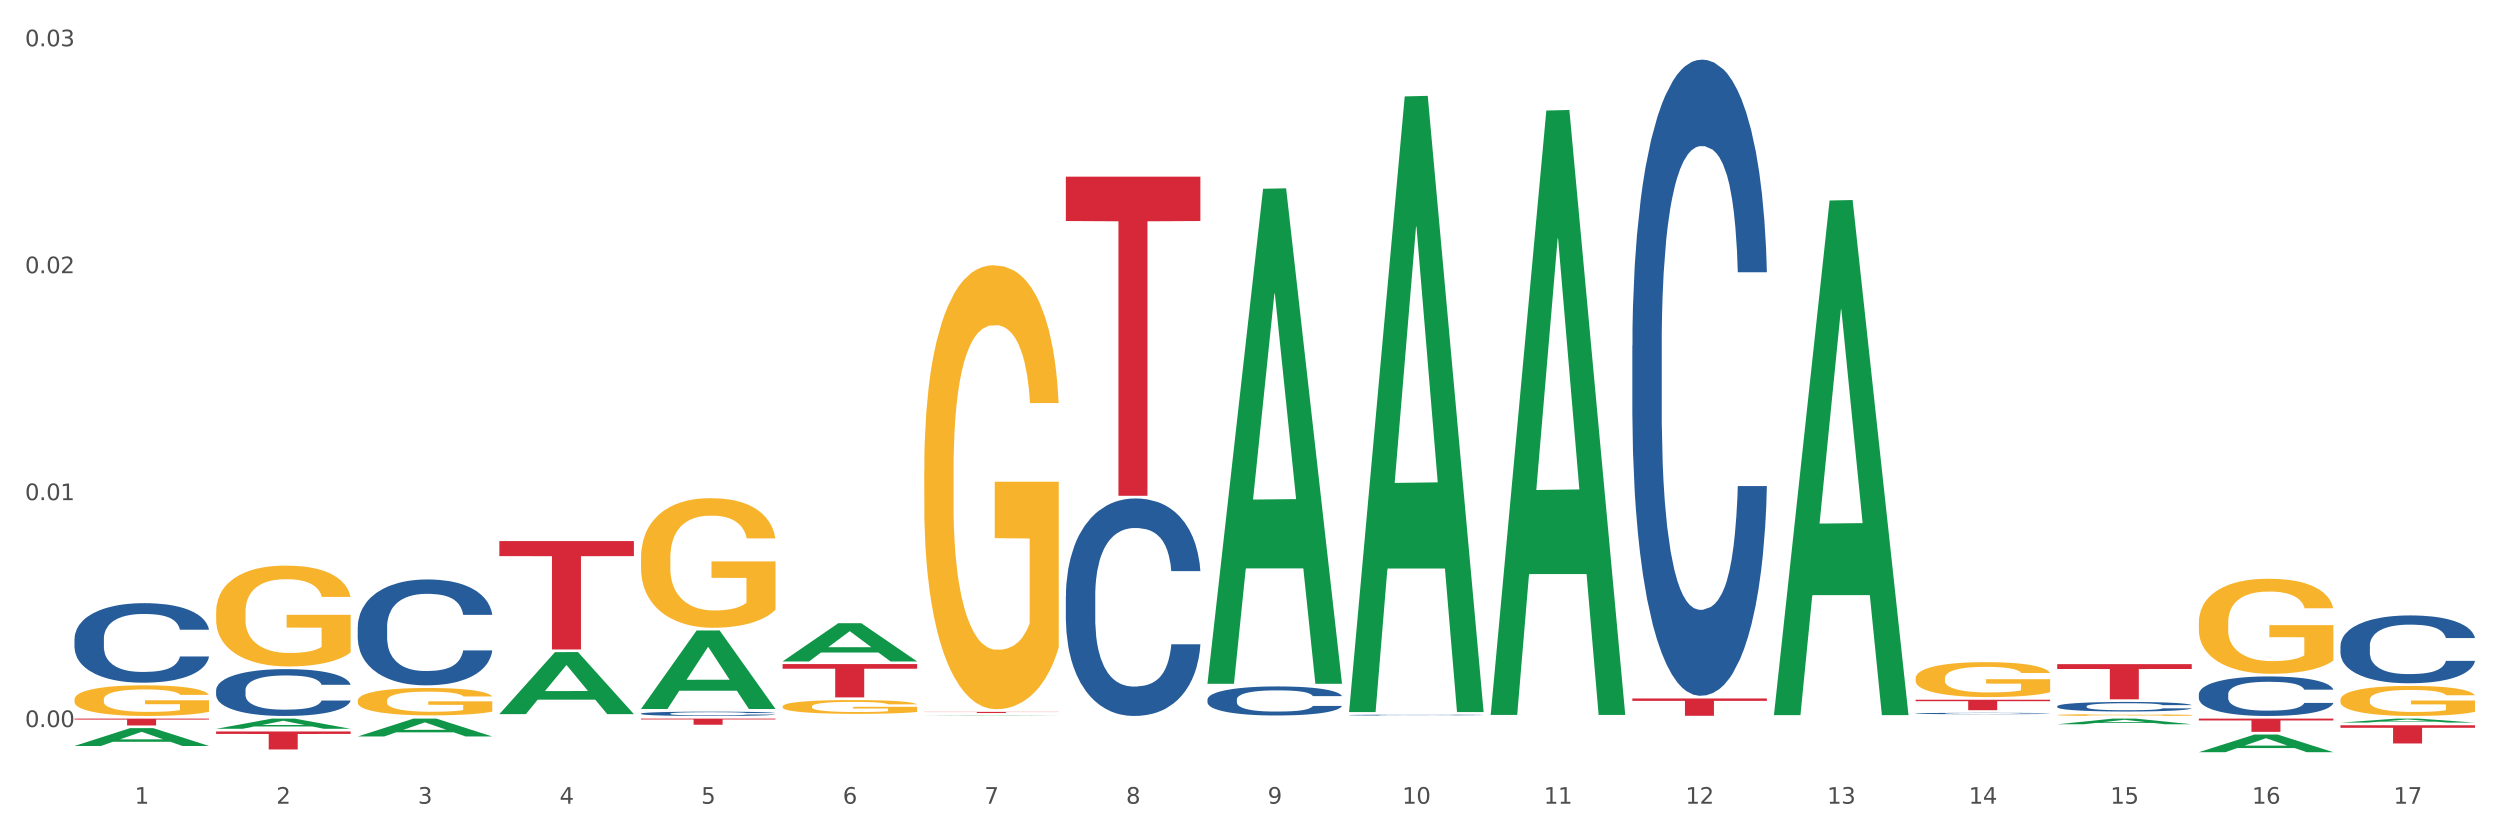 <?xml version="1.0" encoding="utf-8" standalone="no"?>
<!DOCTYPE svg PUBLIC "-//W3C//DTD SVG 1.1//EN"
  "http://www.w3.org/Graphics/SVG/1.1/DTD/svg11.dtd">
<svg xmlns:xlink="http://www.w3.org/1999/xlink" width="1080pt" height="360pt" viewBox="0 0 1080 360" xmlns="http://www.w3.org/2000/svg" version="1.1">
 <rect x="0" y="0" width="1080" height="360" fill="#333333" stroke="none"/>
 <defs>
  <style type="text/css">*{stroke-linejoin: round; stroke-linecap: butt}</style>
 </defs>
 <g id="figure_1">
  <g id="patch_1">
   <path d="M 0 360 
L 1080 360 
L 1080 0 
L 0 0 
z
" style="fill: #ffffff; stroke: #ffffff; stroke-linejoin: miter"/>
  </g>
  <g id="axes_1">
   <g id="matplotlib.axis_1">
    <g id="xtick_1">
     <g id="text_1">
      <!-- 1 -->
      <g style="fill: #4d4d4d" transform="translate(58.182 347.204) scale(0.096 -0.096)">
       <defs>
        <path id="DejaVuSans-31" d="M 794 531 
L 1825 531 
L 1825 4091 
L 703 3866 
L 703 4441 
L 1819 4666 
L 2450 4666 
L 2450 531 
L 3481 531 
L 3481 0 
L 794 0 
L 794 531 
z
" transform="scale(0.016)"/>
       </defs>
       <use xlink:href="#DejaVuSans-31"/>
      </g>
     </g>
    </g>
    <g id="xtick_2">
     <g id="text_2">
      <!-- 2 -->
      <g style="fill: #4d4d4d" transform="translate(119.364 347.204) scale(0.096 -0.096)">
       <defs>
        <path id="DejaVuSans-32" d="M 1228 531 
L 3431 531 
L 3431 0 
L 469 0 
L 469 531 
Q 828 903 1448 1529 
Q 2069 2156 2228 2338 
Q 2531 2678 2651 2914 
Q 2772 3150 2772 3378 
Q 2772 3750 2511 3984 
Q 2250 4219 1831 4219 
Q 1534 4219 1204 4116 
Q 875 4013 500 3803 
L 500 4441 
Q 881 4594 1212 4672 
Q 1544 4750 1819 4750 
Q 2544 4750 2975 4387 
Q 3406 4025 3406 3419 
Q 3406 3131 3298 2873 
Q 3191 2616 2906 2266 
Q 2828 2175 2409 1742 
Q 1991 1309 1228 531 
z
" transform="scale(0.016)"/>
       </defs>
       <use xlink:href="#DejaVuSans-32"/>
      </g>
     </g>
    </g>
    <g id="xtick_3">
     <g id="text_3">
      <!-- 3 -->
      <g style="fill: #4d4d4d" transform="translate(180.545 347.204) scale(0.096 -0.096)">
       <defs>
        <path id="DejaVuSans-33" d="M 2597 2516 
Q 3050 2419 3304 2112 
Q 3559 1806 3559 1356 
Q 3559 666 3084 287 
Q 2609 -91 1734 -91 
Q 1441 -91 1130 -33 
Q 819 25 488 141 
L 488 750 
Q 750 597 1062 519 
Q 1375 441 1716 441 
Q 2309 441 2620 675 
Q 2931 909 2931 1356 
Q 2931 1769 2642 2001 
Q 2353 2234 1838 2234 
L 1294 2234 
L 1294 2753 
L 1863 2753 
Q 2328 2753 2575 2939 
Q 2822 3125 2822 3475 
Q 2822 3834 2567 4026 
Q 2313 4219 1838 4219 
Q 1578 4219 1281 4162 
Q 984 4106 628 3988 
L 628 4550 
Q 988 4650 1302 4700 
Q 1616 4750 1894 4750 
Q 2613 4750 3031 4423 
Q 3450 4097 3450 3541 
Q 3450 3153 3228 2886 
Q 3006 2619 2597 2516 
z
" transform="scale(0.016)"/>
       </defs>
       <use xlink:href="#DejaVuSans-33"/>
      </g>
     </g>
    </g>
    <g id="xtick_4">
     <g id="text_4">
      <!-- 4 -->
      <g style="fill: #4d4d4d" transform="translate(241.726 347.204) scale(0.096 -0.096)">
       <defs>
        <path id="DejaVuSans-34" d="M 2419 4116 
L 825 1625 
L 2419 1625 
L 2419 4116 
z
M 2253 4666 
L 3047 4666 
L 3047 1625 
L 3713 1625 
L 3713 1100 
L 3047 1100 
L 3047 0 
L 2419 0 
L 2419 1100 
L 313 1100 
L 313 1709 
L 2253 4666 
z
" transform="scale(0.016)"/>
       </defs>
       <use xlink:href="#DejaVuSans-34"/>
      </g>
     </g>
    </g>
    <g id="xtick_5">
     <g id="text_5">
      <!-- 5 -->
      <g style="fill: #4d4d4d" transform="translate(302.908 347.204) scale(0.096 -0.096)">
       <defs>
        <path id="DejaVuSans-35" d="M 691 4666 
L 3169 4666 
L 3169 4134 
L 1269 4134 
L 1269 2991 
Q 1406 3038 1543 3061 
Q 1681 3084 1819 3084 
Q 2600 3084 3056 2656 
Q 3513 2228 3513 1497 
Q 3513 744 3044 326 
Q 2575 -91 1722 -91 
Q 1428 -91 1123 -41 
Q 819 9 494 109 
L 494 744 
Q 775 591 1075 516 
Q 1375 441 1709 441 
Q 2250 441 2565 725 
Q 2881 1009 2881 1497 
Q 2881 1984 2565 2268 
Q 2250 2553 1709 2553 
Q 1456 2553 1204 2497 
Q 953 2441 691 2322 
L 691 4666 
z
" transform="scale(0.016)"/>
       </defs>
       <use xlink:href="#DejaVuSans-35"/>
      </g>
     </g>
    </g>
    <g id="xtick_6">
     <g id="text_6">
      <!-- 6 -->
      <g style="fill: #4d4d4d" transform="translate(364.089 347.204) scale(0.096 -0.096)">
       <defs>
        <path id="DejaVuSans-36" d="M 2113 2584 
Q 1688 2584 1439 2293 
Q 1191 2003 1191 1497 
Q 1191 994 1439 701 
Q 1688 409 2113 409 
Q 2538 409 2786 701 
Q 3034 994 3034 1497 
Q 3034 2003 2786 2293 
Q 2538 2584 2113 2584 
z
M 3366 4563 
L 3366 3988 
Q 3128 4100 2886 4159 
Q 2644 4219 2406 4219 
Q 1781 4219 1451 3797 
Q 1122 3375 1075 2522 
Q 1259 2794 1537 2939 
Q 1816 3084 2150 3084 
Q 2853 3084 3261 2657 
Q 3669 2231 3669 1497 
Q 3669 778 3244 343 
Q 2819 -91 2113 -91 
Q 1303 -91 875 529 
Q 447 1150 447 2328 
Q 447 3434 972 4092 
Q 1497 4750 2381 4750 
Q 2619 4750 2861 4703 
Q 3103 4656 3366 4563 
z
" transform="scale(0.016)"/>
       </defs>
       <use xlink:href="#DejaVuSans-36"/>
      </g>
     </g>
    </g>
    <g id="xtick_7">
     <g id="text_7">
      <!-- 7 -->
      <g style="fill: #4d4d4d" transform="translate(425.271 347.204) scale(0.096 -0.096)">
       <defs>
        <path id="DejaVuSans-37" d="M 525 4666 
L 3525 4666 
L 3525 4397 
L 1831 0 
L 1172 0 
L 2766 4134 
L 525 4134 
L 525 4666 
z
" transform="scale(0.016)"/>
       </defs>
       <use xlink:href="#DejaVuSans-37"/>
      </g>
     </g>
    </g>
    <g id="xtick_8">
     <g id="text_8">
      <!-- 8 -->
      <g style="fill: #4d4d4d" transform="translate(486.452 347.204) scale(0.096 -0.096)">
       <defs>
        <path id="DejaVuSans-38" d="M 2034 2216 
Q 1584 2216 1326 1975 
Q 1069 1734 1069 1313 
Q 1069 891 1326 650 
Q 1584 409 2034 409 
Q 2484 409 2743 651 
Q 3003 894 3003 1313 
Q 3003 1734 2745 1975 
Q 2488 2216 2034 2216 
z
M 1403 2484 
Q 997 2584 770 2862 
Q 544 3141 544 3541 
Q 544 4100 942 4425 
Q 1341 4750 2034 4750 
Q 2731 4750 3128 4425 
Q 3525 4100 3525 3541 
Q 3525 3141 3298 2862 
Q 3072 2584 2669 2484 
Q 3125 2378 3379 2068 
Q 3634 1759 3634 1313 
Q 3634 634 3220 271 
Q 2806 -91 2034 -91 
Q 1263 -91 848 271 
Q 434 634 434 1313 
Q 434 1759 690 2068 
Q 947 2378 1403 2484 
z
M 1172 3481 
Q 1172 3119 1398 2916 
Q 1625 2713 2034 2713 
Q 2441 2713 2670 2916 
Q 2900 3119 2900 3481 
Q 2900 3844 2670 4047 
Q 2441 4250 2034 4250 
Q 1625 4250 1398 4047 
Q 1172 3844 1172 3481 
z
" transform="scale(0.016)"/>
       </defs>
       <use xlink:href="#DejaVuSans-38"/>
      </g>
     </g>
    </g>
    <g id="xtick_9">
     <g id="text_9">
      <!-- 9 -->
      <g style="fill: #4d4d4d" transform="translate(547.634 347.204) scale(0.096 -0.096)">
       <defs>
        <path id="DejaVuSans-39" d="M 703 97 
L 703 672 
Q 941 559 1184 500 
Q 1428 441 1663 441 
Q 2288 441 2617 861 
Q 2947 1281 2994 2138 
Q 2813 1869 2534 1725 
Q 2256 1581 1919 1581 
Q 1219 1581 811 2004 
Q 403 2428 403 3163 
Q 403 3881 828 4315 
Q 1253 4750 1959 4750 
Q 2769 4750 3195 4129 
Q 3622 3509 3622 2328 
Q 3622 1225 3098 567 
Q 2575 -91 1691 -91 
Q 1453 -91 1209 -44 
Q 966 3 703 97 
z
M 1959 2075 
Q 2384 2075 2632 2365 
Q 2881 2656 2881 3163 
Q 2881 3666 2632 3958 
Q 2384 4250 1959 4250 
Q 1534 4250 1286 3958 
Q 1038 3666 1038 3163 
Q 1038 2656 1286 2365 
Q 1534 2075 1959 2075 
z
" transform="scale(0.016)"/>
       </defs>
       <use xlink:href="#DejaVuSans-39"/>
      </g>
     </g>
    </g>
    <g id="xtick_10">
     <g id="text_10">
      <!-- 10 -->
      <g style="fill: #4d4d4d" transform="translate(605.761 347.204) scale(0.096 -0.096)">
       <defs>
        <path id="DejaVuSans-30" d="M 2034 4250 
Q 1547 4250 1301 3770 
Q 1056 3291 1056 2328 
Q 1056 1369 1301 889 
Q 1547 409 2034 409 
Q 2525 409 2770 889 
Q 3016 1369 3016 2328 
Q 3016 3291 2770 3770 
Q 2525 4250 2034 4250 
z
M 2034 4750 
Q 2819 4750 3233 4129 
Q 3647 3509 3647 2328 
Q 3647 1150 3233 529 
Q 2819 -91 2034 -91 
Q 1250 -91 836 529 
Q 422 1150 422 2328 
Q 422 3509 836 4129 
Q 1250 4750 2034 4750 
z
" transform="scale(0.016)"/>
       </defs>
       <use xlink:href="#DejaVuSans-31"/>
       <use xlink:href="#DejaVuSans-30" transform="translate(63.623 0)"/>
      </g>
     </g>
    </g>
    <g id="xtick_11">
     <g id="text_11">
      <!-- 11 -->
      <g style="fill: #4d4d4d" transform="translate(666.942 347.204) scale(0.096 -0.096)">
       <use xlink:href="#DejaVuSans-31"/>
       <use xlink:href="#DejaVuSans-31" transform="translate(63.623 0)"/>
      </g>
     </g>
    </g>
    <g id="xtick_12">
     <g id="text_12">
      <!-- 12 -->
      <g style="fill: #4d4d4d" transform="translate(728.124 347.204) scale(0.096 -0.096)">
       <use xlink:href="#DejaVuSans-31"/>
       <use xlink:href="#DejaVuSans-32" transform="translate(63.623 0)"/>
      </g>
     </g>
    </g>
    <g id="xtick_13">
     <g id="text_13">
      <!-- 13 -->
      <g style="fill: #4d4d4d" transform="translate(789.305 347.204) scale(0.096 -0.096)">
       <use xlink:href="#DejaVuSans-31"/>
       <use xlink:href="#DejaVuSans-33" transform="translate(63.623 0)"/>
      </g>
     </g>
    </g>
    <g id="xtick_14">
     <g id="text_14">
      <!-- 14 -->
      <g style="fill: #4d4d4d" transform="translate(850.487 347.204) scale(0.096 -0.096)">
       <use xlink:href="#DejaVuSans-31"/>
       <use xlink:href="#DejaVuSans-34" transform="translate(63.623 0)"/>
      </g>
     </g>
    </g>
    <g id="xtick_15">
     <g id="text_15">
      <!-- 15 -->
      <g style="fill: #4d4d4d" transform="translate(911.668 347.204) scale(0.096 -0.096)">
       <use xlink:href="#DejaVuSans-31"/>
       <use xlink:href="#DejaVuSans-35" transform="translate(63.623 0)"/>
      </g>
     </g>
    </g>
    <g id="xtick_16">
     <g id="text_16">
      <!-- 16 -->
      <g style="fill: #4d4d4d" transform="translate(972.849 347.204) scale(0.096 -0.096)">
       <use xlink:href="#DejaVuSans-31"/>
       <use xlink:href="#DejaVuSans-36" transform="translate(63.623 0)"/>
      </g>
     </g>
    </g>
    <g id="xtick_17">
     <g id="text_17">
      <!-- 17 -->
      <g style="fill: #4d4d4d" transform="translate(1034.031 347.204) scale(0.096 -0.096)">
       <use xlink:href="#DejaVuSans-31"/>
       <use xlink:href="#DejaVuSans-37" transform="translate(63.623 0)"/>
      </g>
     </g>
    </g>
    <g id="xtick_18"/>
    <g id="xtick_19"/>
    <g id="xtick_20"/>
    <g id="xtick_21"/>
    <g id="xtick_22"/>
    <g id="xtick_23"/>
    <g id="xtick_24"/>
    <g id="xtick_25"/>
    <g id="xtick_26"/>
    <g id="xtick_27"/>
    <g id="xtick_28"/>
    <g id="xtick_29"/>
    <g id="xtick_30"/>
    <g id="xtick_31"/>
    <g id="xtick_32"/>
    <g id="xtick_33"/>
   </g>
   <g id="matplotlib.axis_2">
    <g id="ytick_1">
     <g id="text_18">
      <!-- 0.00 -->
      <g style="fill: #4d4d4d" transform="translate(10.8 314.089) scale(0.096 -0.096)">
       <defs>
        <path id="DejaVuSans-2e" d="M 684 794 
L 1344 794 
L 1344 0 
L 684 0 
L 684 794 
z
" transform="scale(0.016)"/>
       </defs>
       <use xlink:href="#DejaVuSans-30"/>
       <use xlink:href="#DejaVuSans-2e" transform="translate(63.623 0)"/>
       <use xlink:href="#DejaVuSans-30" transform="translate(95.41 0)"/>
       <use xlink:href="#DejaVuSans-30" transform="translate(159.033 0)"/>
      </g>
     </g>
    </g>
    <g id="ytick_2">
     <g id="text_19">
      <!-- 0.01 -->
      <g style="fill: #4d4d4d" transform="translate(10.8 216.059) scale(0.096 -0.096)">
       <use xlink:href="#DejaVuSans-30"/>
       <use xlink:href="#DejaVuSans-2e" transform="translate(63.623 0)"/>
       <use xlink:href="#DejaVuSans-30" transform="translate(95.41 0)"/>
       <use xlink:href="#DejaVuSans-31" transform="translate(159.033 0)"/>
      </g>
     </g>
    </g>
    <g id="ytick_3">
     <g id="text_20">
      <!-- 0.02 -->
      <g style="fill: #4d4d4d" transform="translate(10.8 118.029) scale(0.096 -0.096)">
       <use xlink:href="#DejaVuSans-30"/>
       <use xlink:href="#DejaVuSans-2e" transform="translate(63.623 0)"/>
       <use xlink:href="#DejaVuSans-30" transform="translate(95.41 0)"/>
       <use xlink:href="#DejaVuSans-32" transform="translate(159.033 0)"/>
      </g>
     </g>
    </g>
    <g id="ytick_4">
     <g id="text_21">
      <!-- 0.03 -->
      <g style="fill: #4d4d4d" transform="translate(10.8 19.999) scale(0.096 -0.096)">
       <use xlink:href="#DejaVuSans-30"/>
       <use xlink:href="#DejaVuSans-2e" transform="translate(63.623 0)"/>
       <use xlink:href="#DejaVuSans-30" transform="translate(95.41 0)"/>
       <use xlink:href="#DejaVuSans-33" transform="translate(159.033 0)"/>
      </g>
     </g>
    </g>
    <g id="ytick_5"/>
    <g id="ytick_6"/>
    <g id="ytick_7"/>
   </g>
   <g id="PolyCollection_1">
    <path d="M 399.263 309.302 
L 399.323 309.302 
L 423.291 309.165 
L 433.238 309.165 
L 457.386 309.303 
L 445.881 309.303 
L 440.668 309.271 
L 415.921 309.271 
L 415.741 309.271 
L 410.708 309.303 
L 399.263 309.303 
L 399.263 309.302 
L 419.037 309.251 
L 437.552 309.251 
L 428.385 309.194 
L 428.265 309.194 
L 428.145 309.194 
L 418.977 309.251 
L 419.037 309.251 
L 399.263 309.302 
z
" clip-path="url(#pa0233ab83c)" style="fill: #109648"/>
    <path d="M 521.626 294.994 
L 521.686 294.793 
L 545.654 81.552 
L 555.601 81.351 
L 579.749 295.396 
L 568.244 295.396 
L 563.031 245.552 
L 538.284 245.552 
L 538.104 246.356 
L 533.071 295.396 
L 521.626 295.396 
L 521.626 294.994 
L 541.4 215.807 
L 559.915 215.606 
L 550.747 126.973 
L 550.628 126.571 
L 550.508 127.174 
L 541.34 215.606 
L 541.4 215.807 
L 521.626 294.994 
z
" clip-path="url(#pa0233ab83c)" style="fill: #109648"/>
    <path d="M 93.356 314.843 
L 93.416 314.839 
L 117.384 310.445 
L 127.331 310.441 
L 151.479 314.851 
L 139.974 314.851 
L 134.761 313.824 
L 110.014 313.824 
L 109.834 313.841 
L 104.801 314.851 
L 93.356 314.851 
L 93.356 314.843 
L 113.13 313.211 
L 131.645 313.207 
L 122.478 311.381 
L 122.358 311.373 
L 122.238 311.385 
L 113.07 313.207 
L 113.13 313.211 
L 93.356 314.843 
z
" clip-path="url(#pa0233ab83c)" style="fill: #109648"/>
    <path d="M 32.175 322.243 
L 32.235 322.236 
L 56.203 314.547 
L 66.15 314.54 
L 90.297 322.258 
L 78.793 322.258 
L 73.58 320.461 
L 48.833 320.461 
L 48.653 320.49 
L 43.62 322.258 
L 32.175 322.258 
L 32.175 322.243 
L 51.949 319.388 
L 70.464 319.381 
L 61.296 316.185 
L 61.176 316.171 
L 61.056 316.192 
L 51.889 319.381 
L 51.949 319.388 
L 32.175 322.243 
z
" clip-path="url(#pa0233ab83c)" style="fill: #109648"/>
    <path d="M 93.356 315.99 
L 151.479 315.99 
L 151.479 317.069 
L 128.615 317.076 
L 128.615 323.758 
L 116.082 323.758 
L 116.082 317.076 
L 93.356 317.069 
L 93.356 315.997 
L 93.356 315.99 
z
" clip-path="url(#pa0233ab83c)" style="fill: #d62839"/>
    <path d="M 32.175 310.441 
L 90.297 310.441 
L 90.297 310.853 
L 67.434 310.855 
L 67.434 313.401 
L 54.901 313.401 
L 54.901 310.855 
L 32.175 310.853 
L 32.175 310.444 
L 32.175 310.441 
z
" clip-path="url(#pa0233ab83c)" style="fill: #d62839"/>
    <path d="M 949.896 324.935 
L 949.956 324.928 
L 973.924 317.319 
L 983.871 317.312 
L 1008.019 324.95 
L 996.514 324.95 
L 991.301 323.171 
L 966.554 323.171 
L 966.374 323.2 
L 961.341 324.95 
L 949.896 324.95 
L 949.896 324.935 
L 969.67 322.11 
L 988.185 322.102 
L 979.017 318.94 
L 978.897 318.925 
L 978.778 318.947 
L 969.61 322.102 
L 969.67 322.11 
L 949.896 324.935 
z
" clip-path="url(#pa0233ab83c)" style="fill: #109648"/>
    <path d="M 1011.078 312.171 
L 1011.138 312.169 
L 1035.106 310.443 
L 1045.052 310.441 
L 1069.2 312.174 
L 1057.695 312.174 
L 1052.482 311.771 
L 1027.735 311.771 
L 1027.556 311.777 
L 1022.522 312.174 
L 1011.078 312.174 
L 1011.078 312.171 
L 1030.851 311.53 
L 1049.366 311.528 
L 1040.199 310.811 
L 1040.079 310.807 
L 1039.959 310.812 
L 1030.791 311.528 
L 1030.851 311.53 
L 1011.078 312.171 
z
" clip-path="url(#pa0233ab83c)" style="fill: #109648"/>
    <path d="M 949.896 268.994 
L 949.965 268.956 
L 949.965 267.606 
L 950.102 266.443 
L 950.788 263.631 
L 951.818 261.305 
L 952.572 260.067 
L 953.327 259.055 
L 954.219 258.042 
L 955.317 256.992 
L 957.307 255.454 
L 958.543 254.667 
L 960.052 253.842 
L 962.797 252.641 
L 964.787 251.966 
L 966.846 251.404 
L 970.208 250.729 
L 972.404 250.429 
L 974.737 250.203 
L 977.551 250.053 
L 979.678 250.016 
L 984.344 250.128 
L 988.324 250.466 
L 990.246 250.729 
L 992.716 251.179 
L 994.02 251.479 
L 996.147 252.079 
L 998.343 252.866 
L 999.853 253.541 
L 1002.117 254.817 
L 1003.833 256.092 
L 1005.411 257.667 
L 1006.234 258.755 
L 1006.852 259.767 
L 1007.401 260.93 
L 1007.95 262.768 
L 995.598 262.768 
L 995.118 261.455 
L 994.363 260.217 
L 993.265 259.017 
L 992.304 258.267 
L 990.657 257.33 
L 989.148 256.729 
L 987.569 256.279 
L 985.648 255.904 
L 984.138 255.717 
L 982.011 255.567 
L 977.825 255.604 
L 975.012 255.904 
L 973.09 256.279 
L 971.855 256.617 
L 970.757 256.992 
L 969.522 257.517 
L 968.081 258.305 
L 967.052 259.017 
L 966.022 259.917 
L 965.199 260.818 
L 964.444 261.868 
L 963.826 262.993 
L 963.346 264.156 
L 962.934 265.581 
L 962.591 267.944 
L 962.591 273.082 
L 962.728 274.245 
L 963.072 275.782 
L 963.483 276.945 
L 964.169 278.333 
L 964.787 279.27 
L 965.954 280.621 
L 967.257 281.746 
L 968.287 282.458 
L 969.316 283.058 
L 971.1 283.884 
L 973.09 284.559 
L 974.806 284.971 
L 977.139 285.346 
L 978.717 285.496 
L 980.09 285.571 
L 983.452 285.571 
L 985.854 285.459 
L 988.53 285.196 
L 990.589 284.859 
L 992.304 284.446 
L 994.226 283.771 
L 995.461 283.133 
L 995.461 275.295 
L 980.364 275.257 
L 980.364 270.044 
L 1008.019 270.044 
L 1008.019 285.346 
L 1006.852 286.134 
L 1005.548 286.847 
L 1004.176 287.484 
L 1002.117 288.272 
L 999.647 289.022 
L 997.451 289.547 
L 995.118 289.997 
L 992.373 290.41 
L 988.805 290.785 
L 986.609 290.935 
L 983.864 291.047 
L 980.639 291.085 
L 977.825 291.01 
L 975.08 290.822 
L 972.198 290.485 
L 969.385 289.997 
L 967.257 289.509 
L 965.13 288.909 
L 962.866 288.122 
L 961.082 287.372 
L 959.709 286.697 
L 958.199 285.834 
L 956.553 284.709 
L 955.317 283.696 
L 954.219 282.646 
L 953.053 281.296 
L 952.229 280.133 
L 951.406 278.67 
L 950.926 277.583 
L 950.377 275.895 
L 949.965 273.532 
L 949.896 268.994 
z
" clip-path="url(#pa0233ab83c)" style="fill: #f7b32b"/>
    <path d="M 1011.078 302.313 
L 1011.146 302.301 
L 1011.146 301.874 
L 1011.284 301.506 
L 1011.97 300.616 
L 1012.999 299.88 
L 1013.754 299.489 
L 1014.509 299.168 
L 1015.401 298.848 
L 1016.499 298.515 
L 1018.489 298.029 
L 1019.724 297.78 
L 1021.234 297.519 
L 1023.978 297.139 
L 1025.969 296.925 
L 1028.027 296.747 
L 1031.39 296.534 
L 1033.585 296.439 
L 1035.919 296.368 
L 1038.732 296.32 
L 1040.859 296.308 
L 1045.526 296.344 
L 1049.506 296.451 
L 1051.427 296.534 
L 1053.897 296.676 
L 1055.201 296.771 
L 1057.328 296.961 
L 1059.524 297.21 
L 1061.034 297.424 
L 1063.299 297.827 
L 1065.014 298.231 
L 1066.592 298.729 
L 1067.416 299.073 
L 1068.033 299.394 
L 1068.582 299.762 
L 1069.131 300.343 
L 1056.78 300.343 
L 1056.299 299.928 
L 1055.544 299.536 
L 1054.446 299.156 
L 1053.486 298.919 
L 1051.839 298.622 
L 1050.329 298.432 
L 1048.751 298.29 
L 1046.829 298.171 
L 1045.32 298.112 
L 1043.192 298.065 
L 1039.007 298.076 
L 1036.193 298.171 
L 1034.272 298.29 
L 1033.037 298.397 
L 1031.939 298.515 
L 1030.703 298.682 
L 1029.262 298.931 
L 1028.233 299.156 
L 1027.204 299.441 
L 1026.38 299.726 
L 1025.625 300.058 
L 1025.008 300.414 
L 1024.527 300.782 
L 1024.116 301.233 
L 1023.773 301.981 
L 1023.773 303.606 
L 1023.91 303.974 
L 1024.253 304.461 
L 1024.665 304.829 
L 1025.351 305.268 
L 1025.969 305.564 
L 1027.135 305.992 
L 1028.439 306.348 
L 1029.468 306.573 
L 1030.498 306.763 
L 1032.282 307.024 
L 1034.272 307.238 
L 1035.987 307.368 
L 1038.32 307.487 
L 1039.899 307.534 
L 1041.271 307.558 
L 1044.634 307.558 
L 1047.035 307.523 
L 1049.712 307.439 
L 1051.77 307.333 
L 1053.486 307.202 
L 1055.407 306.989 
L 1056.642 306.787 
L 1056.642 304.307 
L 1041.546 304.295 
L 1041.546 302.645 
L 1069.2 302.645 
L 1069.2 307.487 
L 1068.033 307.736 
L 1066.73 307.962 
L 1065.357 308.163 
L 1063.299 308.413 
L 1060.828 308.65 
L 1058.632 308.816 
L 1056.299 308.958 
L 1053.554 309.089 
L 1049.986 309.208 
L 1047.79 309.255 
L 1045.045 309.291 
L 1041.82 309.303 
L 1039.007 309.279 
L 1036.262 309.22 
L 1033.38 309.113 
L 1030.566 308.958 
L 1028.439 308.804 
L 1026.312 308.614 
L 1024.047 308.365 
L 1022.263 308.128 
L 1020.891 307.914 
L 1019.381 307.641 
L 1017.734 307.285 
L 1016.499 306.965 
L 1015.401 306.633 
L 1014.234 306.205 
L 1013.411 305.837 
L 1012.587 305.375 
L 1012.107 305.03 
L 1011.558 304.496 
L 1011.146 303.749 
L 1011.078 302.313 
z
" clip-path="url(#pa0233ab83c)" style="fill: #f7b32b"/>
    <path d="M 582.808 307.104 
L 582.868 306.854 
L 606.836 41.65 
L 616.782 41.401 
L 640.93 307.604 
L 629.425 307.604 
L 624.212 245.615 
L 599.465 245.615 
L 599.286 246.614 
L 594.252 307.604 
L 582.808 307.604 
L 582.808 307.104 
L 602.581 208.621 
L 621.097 208.371 
L 611.929 98.141 
L 611.809 97.641 
L 611.689 98.39 
L 602.521 208.371 
L 602.581 208.621 
L 582.808 307.104 
z
" clip-path="url(#pa0233ab83c)" style="fill: #109648"/>
    <path d="M 643.989 308.373 
L 644.049 308.127 
L 668.017 47.75 
L 677.964 47.504 
L 702.112 308.863 
L 690.607 308.863 
L 685.394 248.002 
L 660.647 248.002 
L 660.467 248.984 
L 655.434 308.863 
L 643.989 308.863 
L 643.989 308.373 
L 663.763 211.682 
L 682.278 211.437 
L 673.11 103.212 
L 672.99 102.721 
L 672.871 103.457 
L 663.703 211.437 
L 663.763 211.682 
L 643.989 308.373 
z
" clip-path="url(#pa0233ab83c)" style="fill: #109648"/>
    <path d="M 215.719 308.465 
L 215.779 308.44 
L 239.747 281.719 
L 249.694 281.694 
L 273.842 308.515 
L 262.337 308.515 
L 257.124 302.27 
L 232.377 302.27 
L 232.197 302.37 
L 227.164 308.515 
L 215.719 308.515 
L 215.719 308.465 
L 235.493 298.542 
L 254.008 298.517 
L 244.84 287.411 
L 244.72 287.36 
L 244.601 287.436 
L 235.433 298.517 
L 235.493 298.542 
L 215.719 308.465 
z
" clip-path="url(#pa0233ab83c)" style="fill: #109648"/>
    <path d="M 154.538 318.146 
L 154.598 318.139 
L 178.566 310.449 
L 188.512 310.441 
L 212.66 318.161 
L 201.156 318.161 
L 195.943 316.363 
L 171.196 316.363 
L 171.016 316.392 
L 165.983 318.161 
L 154.538 318.161 
L 154.538 318.146 
L 174.311 315.29 
L 192.827 315.283 
L 183.659 312.087 
L 183.539 312.072 
L 183.419 312.094 
L 174.251 315.283 
L 174.311 315.29 
L 154.538 318.146 
z
" clip-path="url(#pa0233ab83c)" style="fill: #109648"/>
    <path d="M 827.533 293.026 
L 827.602 293.012 
L 827.602 292.516 
L 827.739 292.088 
L 828.425 291.055 
L 829.455 290.2 
L 830.21 289.745 
L 830.964 289.373 
L 831.857 289.001 
L 832.954 288.615 
L 834.945 288.05 
L 836.18 287.76 
L 837.689 287.457 
L 840.434 287.016 
L 842.424 286.768 
L 844.483 286.561 
L 847.845 286.313 
L 850.041 286.203 
L 852.374 286.12 
L 855.188 286.065 
L 857.315 286.051 
L 861.981 286.092 
L 865.961 286.216 
L 867.883 286.313 
L 870.353 286.478 
L 871.657 286.589 
L 873.784 286.809 
L 875.98 287.099 
L 877.49 287.347 
L 879.754 287.815 
L 881.47 288.284 
L 883.048 288.863 
L 883.872 289.263 
L 884.489 289.635 
L 885.038 290.062 
L 885.587 290.738 
L 873.235 290.738 
L 872.755 290.255 
L 872 289.8 
L 870.902 289.359 
L 869.941 289.083 
L 868.295 288.739 
L 866.785 288.518 
L 865.207 288.353 
L 863.285 288.215 
L 861.775 288.146 
L 859.648 288.091 
L 855.462 288.105 
L 852.649 288.215 
L 850.727 288.353 
L 849.492 288.477 
L 848.394 288.615 
L 847.159 288.808 
L 845.718 289.097 
L 844.689 289.359 
L 843.659 289.69 
L 842.836 290.021 
L 842.081 290.407 
L 841.464 290.82 
L 840.983 291.248 
L 840.571 291.771 
L 840.228 292.64 
L 840.228 294.528 
L 840.366 294.955 
L 840.709 295.521 
L 841.12 295.948 
L 841.807 296.458 
L 842.424 296.802 
L 843.591 297.299 
L 844.895 297.712 
L 845.924 297.974 
L 846.953 298.195 
L 848.737 298.498 
L 850.727 298.746 
L 852.443 298.898 
L 854.776 299.035 
L 856.354 299.091 
L 857.727 299.118 
L 861.089 299.118 
L 863.491 299.077 
L 866.167 298.98 
L 868.226 298.856 
L 869.941 298.705 
L 871.863 298.457 
L 873.098 298.222 
L 873.098 295.341 
L 858.001 295.328 
L 858.001 293.412 
L 885.656 293.412 
L 885.656 299.035 
L 884.489 299.325 
L 883.185 299.587 
L 881.813 299.821 
L 879.754 300.111 
L 877.284 300.386 
L 875.088 300.579 
L 872.755 300.745 
L 870.01 300.896 
L 866.442 301.034 
L 864.246 301.089 
L 861.501 301.131 
L 858.276 301.144 
L 855.462 301.117 
L 852.717 301.048 
L 849.835 300.924 
L 847.022 300.745 
L 844.895 300.566 
L 842.767 300.345 
L 840.503 300.056 
L 838.719 299.78 
L 837.346 299.532 
L 835.837 299.215 
L 834.19 298.801 
L 832.954 298.429 
L 831.857 298.043 
L 830.69 297.547 
L 829.867 297.12 
L 829.043 296.582 
L 828.563 296.182 
L 828.014 295.562 
L 827.602 294.694 
L 827.533 293.026 
z
" clip-path="url(#pa0233ab83c)" style="fill: #f7b32b"/>
    <path d="M 888.715 308.878 
L 888.783 308.877 
L 888.783 308.851 
L 888.921 308.829 
L 889.607 308.775 
L 890.636 308.73 
L 891.391 308.706 
L 892.146 308.687 
L 893.038 308.668 
L 894.136 308.647 
L 896.126 308.618 
L 897.361 308.603 
L 898.871 308.587 
L 901.616 308.564 
L 903.606 308.551 
L 905.664 308.54 
L 909.027 308.527 
L 911.223 308.521 
L 913.556 308.517 
L 916.369 308.514 
L 918.497 308.513 
L 923.163 308.515 
L 927.143 308.522 
L 929.064 308.527 
L 931.535 308.536 
L 932.838 308.541 
L 934.966 308.553 
L 937.162 308.568 
L 938.671 308.581 
L 940.936 308.606 
L 942.651 308.63 
L 944.23 308.66 
L 945.053 308.681 
L 945.671 308.701 
L 946.22 308.723 
L 946.769 308.758 
L 934.417 308.758 
L 933.936 308.733 
L 933.182 308.709 
L 932.084 308.686 
L 931.123 308.672 
L 929.476 308.654 
L 927.966 308.642 
L 926.388 308.634 
L 924.467 308.626 
L 922.957 308.623 
L 920.83 308.62 
L 916.644 308.621 
L 913.83 308.626 
L 911.909 308.634 
L 910.674 308.64 
L 909.576 308.647 
L 908.341 308.657 
L 906.899 308.673 
L 905.87 308.686 
L 904.841 308.704 
L 904.017 308.721 
L 903.263 308.741 
L 902.645 308.763 
L 902.165 308.785 
L 901.753 308.812 
L 901.41 308.858 
L 901.41 308.957 
L 901.547 308.979 
L 901.89 309.008 
L 902.302 309.031 
L 902.988 309.057 
L 903.606 309.076 
L 904.772 309.101 
L 906.076 309.123 
L 907.105 309.137 
L 908.135 309.148 
L 909.919 309.164 
L 911.909 309.177 
L 913.624 309.185 
L 915.958 309.192 
L 917.536 309.195 
L 918.908 309.197 
L 922.271 309.197 
L 924.672 309.194 
L 927.349 309.189 
L 929.407 309.183 
L 931.123 309.175 
L 933.044 309.162 
L 934.279 309.15 
L 934.279 308.999 
L 919.183 308.998 
L 919.183 308.898 
L 946.837 308.898 
L 946.837 309.192 
L 945.671 309.207 
L 944.367 309.221 
L 942.994 309.233 
L 940.936 309.249 
L 938.465 309.263 
L 936.269 309.273 
L 933.936 309.282 
L 931.191 309.29 
L 927.623 309.297 
L 925.427 309.3 
L 922.682 309.302 
L 919.457 309.303 
L 916.644 309.301 
L 913.899 309.298 
L 911.017 309.291 
L 908.203 309.282 
L 906.076 309.272 
L 903.949 309.261 
L 901.684 309.246 
L 899.9 309.231 
L 898.528 309.218 
L 897.018 309.202 
L 895.371 309.18 
L 894.136 309.161 
L 893.038 309.14 
L 891.871 309.114 
L 891.048 309.092 
L 890.224 309.064 
L 889.744 309.043 
L 889.195 309.011 
L 888.783 308.965 
L 888.715 308.878 
z
" clip-path="url(#pa0233ab83c)" style="fill: #f7b32b"/>
    <path d="M 766.352 308.509 
L 766.412 308.301 
L 790.38 86.616 
L 800.327 86.407 
L 824.474 308.927 
L 812.97 308.927 
L 807.757 257.11 
L 783.01 257.11 
L 782.83 257.946 
L 777.797 308.927 
L 766.352 308.927 
L 766.352 308.509 
L 786.126 226.187 
L 804.641 225.978 
L 795.473 133.836 
L 795.353 133.418 
L 795.233 134.045 
L 786.066 225.978 
L 786.126 226.187 
L 766.352 308.509 
z
" clip-path="url(#pa0233ab83c)" style="fill: #109648"/>
    <path d="M 888.715 312.879 
L 888.775 312.877 
L 912.743 310.444 
L 922.689 310.441 
L 946.837 312.884 
L 935.333 312.884 
L 930.12 312.315 
L 905.373 312.315 
L 905.193 312.324 
L 900.16 312.884 
L 888.715 312.884 
L 888.715 312.879 
L 908.488 311.976 
L 927.004 311.973 
L 917.836 310.962 
L 917.716 310.957 
L 917.596 310.964 
L 908.428 311.973 
L 908.488 311.976 
L 888.715 312.879 
z
" clip-path="url(#pa0233ab83c)" style="fill: #109648"/>
    <path d="M 460.445 76.315 
L 518.567 76.315 
L 518.567 95.475 
L 495.704 95.605 
L 495.704 214.191 
L 483.17 214.191 
L 483.17 95.605 
L 460.445 95.475 
L 460.445 76.445 
L 460.445 76.315 
z
" clip-path="url(#pa0233ab83c)" style="fill: #d62839"/>
    <path d="M 705.171 301.732 
L 763.293 301.732 
L 763.293 302.774 
L 740.43 302.781 
L 740.43 309.23 
L 727.896 309.23 
L 727.896 302.781 
L 705.171 302.774 
L 705.171 301.739 
L 705.171 301.732 
z
" clip-path="url(#pa0233ab83c)" style="fill: #d62839"/>
    <path d="M 827.533 308.212 
L 827.602 308.211 
L 827.602 308.196 
L 827.808 308.175 
L 828.564 308.136 
L 829.526 308.107 
L 831.175 308.072 
L 832.068 308.058 
L 833.236 308.042 
L 835.64 308.016 
L 838.388 307.994 
L 840.312 307.982 
L 841.755 307.974 
L 844.984 307.96 
L 846.839 307.954 
L 848.762 307.949 
L 850.411 307.946 
L 853.159 307.942 
L 855.358 307.94 
L 857.9 307.94 
L 860.03 307.94 
L 862.847 307.943 
L 866.969 307.949 
L 868.549 307.953 
L 870.679 307.96 
L 872.877 307.968 
L 874.663 307.977 
L 876.724 307.99 
L 878.854 308.007 
L 880.915 308.028 
L 882.358 308.047 
L 883.526 308.067 
L 884.557 308.092 
L 885.312 308.119 
L 885.656 308.142 
L 873.083 308.142 
L 872.74 308.122 
L 872.053 308.1 
L 871.366 308.085 
L 870.61 308.072 
L 869.442 308.059 
L 868.411 308.05 
L 866.694 308.039 
L 865.114 308.033 
L 863.808 308.029 
L 862.228 308.025 
L 858.862 308.022 
L 856.457 308.022 
L 854.946 308.023 
L 853.091 308.026 
L 851.511 308.03 
L 849.656 308.036 
L 848.213 308.044 
L 846.77 308.053 
L 845.946 308.06 
L 844.709 308.072 
L 843.885 308.082 
L 842.785 308.099 
L 842.167 308.111 
L 841.068 308.143 
L 840.587 308.166 
L 840.381 308.182 
L 840.243 308.2 
L 840.243 308.286 
L 840.656 308.325 
L 840.999 308.341 
L 841.549 308.36 
L 842.579 308.384 
L 844.091 308.408 
L 845.671 308.425 
L 846.976 308.436 
L 848.213 308.443 
L 849.45 308.45 
L 850.961 308.455 
L 852.198 308.458 
L 854.053 308.462 
L 856.251 308.463 
L 857.969 308.463 
L 861.472 308.461 
L 863.053 308.458 
L 864.564 308.454 
L 866.213 308.448 
L 867.518 308.441 
L 868.274 308.436 
L 869.511 308.426 
L 870.472 308.415 
L 871.297 308.402 
L 871.847 308.391 
L 872.465 308.374 
L 872.946 308.356 
L 873.083 308.346 
L 885.656 308.346 
L 885.381 308.365 
L 884.9 308.385 
L 883.938 308.411 
L 883.182 308.426 
L 882.015 308.444 
L 880.778 308.459 
L 879.06 308.477 
L 877.48 308.489 
L 875.831 308.5 
L 874.045 308.51 
L 870.816 308.524 
L 869.648 308.528 
L 867.175 308.535 
L 865.251 308.539 
L 862.434 308.542 
L 859.549 308.545 
L 856.526 308.545 
L 853.846 308.544 
L 850.892 308.541 
L 849.037 308.537 
L 846.976 308.532 
L 844.572 308.525 
L 842.304 308.515 
L 840.175 308.504 
L 838.182 308.492 
L 836.327 308.477 
L 833.923 308.453 
L 832.136 308.43 
L 830.831 308.409 
L 829.938 308.39 
L 829.045 308.367 
L 828.564 308.351 
L 827.808 308.312 
L 827.533 308.276 
L 827.533 308.212 
z
" clip-path="url(#pa0233ab83c)" style="fill: #255c99"/>
    <path d="M 888.715 305.098 
L 888.784 305.094 
L 888.784 304.989 
L 888.99 304.845 
L 889.745 304.581 
L 890.707 304.381 
L 892.356 304.147 
L 893.249 304.048 
L 894.417 303.939 
L 896.822 303.762 
L 899.57 303.611 
L 901.493 303.528 
L 902.936 303.475 
L 906.165 303.38 
L 908.02 303.339 
L 909.944 303.305 
L 911.593 303.282 
L 914.341 303.256 
L 916.539 303.244 
L 919.081 303.241 
L 921.211 303.244 
L 924.028 303.259 
L 928.15 303.305 
L 929.73 303.331 
L 931.86 303.377 
L 934.058 303.437 
L 935.845 303.497 
L 937.906 303.584 
L 940.036 303.697 
L 942.097 303.841 
L 943.539 303.973 
L 944.707 304.113 
L 945.738 304.283 
L 946.494 304.468 
L 946.837 304.622 
L 934.265 304.622 
L 933.921 304.483 
L 933.234 304.332 
L 932.547 304.23 
L 931.791 304.147 
L 930.623 304.052 
L 929.593 303.992 
L 927.875 303.92 
L 926.295 303.875 
L 924.99 303.848 
L 923.41 303.826 
L 920.043 303.803 
L 917.639 303.803 
L 916.127 303.811 
L 914.272 303.83 
L 912.692 303.856 
L 910.837 303.901 
L 909.394 303.95 
L 907.952 304.015 
L 907.127 304.06 
L 905.89 304.143 
L 905.066 304.211 
L 903.967 304.328 
L 903.348 304.411 
L 902.249 304.626 
L 901.768 304.785 
L 901.562 304.894 
L 901.425 305.015 
L 901.425 305.604 
L 901.837 305.868 
L 902.181 305.981 
L 902.73 306.11 
L 903.761 306.276 
L 905.272 306.438 
L 906.852 306.555 
L 908.158 306.627 
L 909.394 306.68 
L 910.631 306.721 
L 912.142 306.759 
L 913.379 306.782 
L 915.234 306.804 
L 917.432 306.816 
L 919.15 306.816 
L 922.654 306.797 
L 924.234 306.778 
L 925.745 306.752 
L 927.394 306.71 
L 928.7 306.665 
L 929.455 306.631 
L 930.692 306.559 
L 931.654 306.484 
L 932.478 306.397 
L 933.028 306.321 
L 933.646 306.208 
L 934.127 306.08 
L 934.265 306.012 
L 946.837 306.012 
L 946.562 306.148 
L 946.081 306.28 
L 945.12 306.457 
L 944.364 306.559 
L 943.196 306.684 
L 941.959 306.789 
L 940.242 306.906 
L 938.662 306.993 
L 937.013 307.069 
L 935.226 307.137 
L 931.997 307.231 
L 930.829 307.257 
L 928.356 307.303 
L 926.433 307.329 
L 923.616 307.356 
L 920.73 307.371 
L 917.707 307.375 
L 915.028 307.367 
L 912.074 307.344 
L 910.219 307.322 
L 908.158 307.288 
L 905.753 307.235 
L 903.486 307.171 
L 901.356 307.095 
L 899.364 307.008 
L 897.509 306.91 
L 895.104 306.748 
L 893.318 306.589 
L 892.013 306.442 
L 891.119 306.317 
L 890.226 306.159 
L 889.745 306.049 
L 888.99 305.785 
L 888.715 305.54 
L 888.715 305.098 
z
" clip-path="url(#pa0233ab83c)" style="fill: #255c99"/>
    <path d="M 1011.078 279.03 
L 1011.146 279.003 
L 1011.146 278.253 
L 1011.352 277.236 
L 1012.108 275.363 
L 1013.07 273.944 
L 1014.719 272.285 
L 1015.612 271.589 
L 1016.78 270.812 
L 1019.185 269.554 
L 1021.933 268.484 
L 1023.856 267.895 
L 1025.299 267.52 
L 1028.528 266.851 
L 1030.383 266.557 
L 1032.307 266.316 
L 1033.956 266.155 
L 1036.704 265.968 
L 1038.902 265.888 
L 1041.444 265.861 
L 1043.574 265.888 
L 1046.391 265.995 
L 1050.513 266.316 
L 1052.093 266.503 
L 1054.223 266.824 
L 1056.421 267.253 
L 1058.208 267.681 
L 1060.269 268.296 
L 1062.398 269.099 
L 1064.46 270.117 
L 1065.902 271.053 
L 1067.07 272.044 
L 1068.101 273.248 
L 1068.856 274.56 
L 1069.2 275.657 
L 1056.627 275.657 
L 1056.284 274.667 
L 1055.597 273.596 
L 1054.91 272.873 
L 1054.154 272.285 
L 1052.986 271.615 
L 1051.956 271.187 
L 1050.238 270.679 
L 1048.658 270.357 
L 1047.353 270.17 
L 1045.772 270.009 
L 1042.406 269.849 
L 1040.001 269.849 
L 1038.49 269.902 
L 1036.635 270.036 
L 1035.055 270.224 
L 1033.2 270.545 
L 1031.757 270.893 
L 1030.314 271.348 
L 1029.49 271.669 
L 1028.253 272.258 
L 1027.429 272.74 
L 1026.33 273.569 
L 1025.711 274.158 
L 1024.612 275.684 
L 1024.131 276.808 
L 1023.925 277.584 
L 1023.788 278.441 
L 1023.788 282.616 
L 1024.2 284.49 
L 1024.543 285.293 
L 1025.093 286.203 
L 1026.124 287.381 
L 1027.635 288.532 
L 1029.215 289.361 
L 1030.52 289.87 
L 1031.757 290.245 
L 1032.994 290.539 
L 1034.505 290.807 
L 1035.742 290.967 
L 1037.597 291.128 
L 1039.795 291.208 
L 1041.513 291.208 
L 1045.017 291.074 
L 1046.597 290.94 
L 1048.108 290.753 
L 1049.757 290.459 
L 1051.063 290.137 
L 1051.818 289.897 
L 1053.055 289.388 
L 1054.017 288.853 
L 1054.841 288.237 
L 1055.391 287.702 
L 1056.009 286.899 
L 1056.49 285.989 
L 1056.627 285.507 
L 1069.2 285.507 
L 1068.925 286.471 
L 1068.444 287.407 
L 1067.482 288.665 
L 1066.727 289.388 
L 1065.559 290.271 
L 1064.322 291.021 
L 1062.605 291.85 
L 1061.024 292.466 
L 1059.376 293.001 
L 1057.589 293.483 
L 1054.36 294.152 
L 1053.192 294.34 
L 1050.719 294.661 
L 1048.795 294.848 
L 1045.979 295.036 
L 1043.093 295.143 
L 1040.07 295.169 
L 1037.391 295.116 
L 1034.437 294.955 
L 1032.582 294.795 
L 1030.52 294.554 
L 1028.116 294.179 
L 1025.849 293.724 
L 1023.719 293.189 
L 1021.727 292.573 
L 1019.872 291.877 
L 1017.467 290.726 
L 1015.681 289.602 
L 1014.375 288.558 
L 1013.482 287.675 
L 1012.589 286.551 
L 1012.108 285.775 
L 1011.352 283.901 
L 1011.078 282.161 
L 1011.078 279.03 
z
" clip-path="url(#pa0233ab83c)" style="fill: #255c99"/>
    <path d="M 949.896 299.897 
L 949.965 299.882 
L 949.965 299.445 
L 950.171 298.852 
L 950.927 297.76 
L 951.889 296.934 
L 953.537 295.967 
L 954.431 295.561 
L 955.599 295.109 
L 958.003 294.376 
L 960.751 293.752 
L 962.675 293.409 
L 964.118 293.19 
L 967.347 292.801 
L 969.202 292.629 
L 971.125 292.489 
L 972.774 292.395 
L 975.522 292.286 
L 977.721 292.239 
L 980.263 292.223 
L 982.393 292.239 
L 985.209 292.301 
L 989.331 292.489 
L 990.912 292.598 
L 993.041 292.785 
L 995.24 293.034 
L 997.026 293.284 
L 999.087 293.643 
L 1001.217 294.111 
L 1003.278 294.703 
L 1004.721 295.249 
L 1005.889 295.826 
L 1006.919 296.528 
L 1007.675 297.293 
L 1008.019 297.932 
L 995.446 297.932 
L 995.103 297.355 
L 994.415 296.731 
L 993.728 296.31 
L 992.973 295.967 
L 991.805 295.577 
L 990.774 295.327 
L 989.057 295.031 
L 987.477 294.844 
L 986.171 294.735 
L 984.591 294.641 
L 981.225 294.547 
L 978.82 294.547 
L 977.309 294.579 
L 975.454 294.657 
L 973.873 294.766 
L 972.018 294.953 
L 970.576 295.156 
L 969.133 295.421 
L 968.309 295.608 
L 967.072 295.951 
L 966.247 296.232 
L 965.148 296.715 
L 964.53 297.059 
L 963.431 297.948 
L 962.95 298.603 
L 962.744 299.055 
L 962.606 299.554 
L 962.606 301.987 
L 963.018 303.079 
L 963.362 303.547 
L 963.912 304.077 
L 964.942 304.764 
L 966.454 305.434 
L 968.034 305.918 
L 969.339 306.214 
L 970.576 306.433 
L 971.812 306.604 
L 973.324 306.76 
L 974.56 306.854 
L 976.415 306.947 
L 978.614 306.994 
L 980.331 306.994 
L 983.835 306.916 
L 985.415 306.838 
L 986.927 306.729 
L 988.576 306.557 
L 989.881 306.37 
L 990.637 306.23 
L 991.873 305.934 
L 992.835 305.622 
L 993.66 305.263 
L 994.209 304.951 
L 994.828 304.483 
L 995.309 303.953 
L 995.446 303.672 
L 1008.019 303.672 
L 1007.744 304.233 
L 1007.263 304.779 
L 1006.301 305.512 
L 1005.545 305.934 
L 1004.377 306.448 
L 1003.141 306.885 
L 1001.423 307.368 
L 999.843 307.727 
L 998.194 308.039 
L 996.408 308.32 
L 993.179 308.71 
L 992.011 308.819 
L 989.538 309.006 
L 987.614 309.115 
L 984.797 309.225 
L 981.912 309.287 
L 978.889 309.303 
L 976.209 309.271 
L 973.255 309.178 
L 971.4 309.084 
L 969.339 308.944 
L 966.934 308.725 
L 964.667 308.46 
L 962.538 308.148 
L 960.545 307.79 
L 958.69 307.384 
L 956.286 306.713 
L 954.499 306.058 
L 953.194 305.45 
L 952.301 304.935 
L 951.408 304.28 
L 950.927 303.828 
L 950.171 302.736 
L 949.896 301.722 
L 949.896 299.897 
z
" clip-path="url(#pa0233ab83c)" style="fill: #255c99"/>
    <path d="M 276.901 310.441 
L 335.023 310.441 
L 335.023 310.81 
L 312.16 310.813 
L 312.16 313.095 
L 299.626 313.095 
L 299.626 310.813 
L 276.901 310.81 
L 276.901 310.444 
L 276.901 310.441 
z
" clip-path="url(#pa0233ab83c)" style="fill: #d62839"/>
    <path d="M 215.719 233.728 
L 273.842 233.728 
L 273.842 240.236 
L 250.978 240.28 
L 250.978 280.555 
L 238.445 280.555 
L 238.445 240.28 
L 215.719 240.236 
L 215.719 233.772 
L 215.719 233.728 
z
" clip-path="url(#pa0233ab83c)" style="fill: #d62839"/>
    <path d="M 399.263 203.217 
L 399.332 203.041 
L 399.332 196.735 
L 399.469 191.305 
L 400.156 178.167 
L 401.185 167.307 
L 401.94 161.526 
L 402.695 156.797 
L 403.587 152.067 
L 404.685 147.162 
L 406.675 139.98 
L 407.91 136.302 
L 409.419 132.448 
L 412.164 126.843 
L 414.154 123.689 
L 416.213 121.062 
L 419.575 117.909 
L 421.771 116.508 
L 424.104 115.457 
L 426.918 114.756 
L 429.045 114.581 
L 433.711 115.106 
L 437.691 116.683 
L 439.613 117.909 
L 442.083 120.011 
L 443.387 121.412 
L 445.514 124.215 
L 447.71 127.894 
L 449.22 131.047 
L 451.484 137.002 
L 453.2 142.958 
L 454.778 150.315 
L 455.602 155.395 
L 456.219 160.125 
L 456.768 165.555 
L 457.317 174.138 
L 444.965 174.138 
L 444.485 168.007 
L 443.73 162.227 
L 442.632 156.621 
L 441.672 153.118 
L 440.025 148.739 
L 438.515 145.936 
L 436.937 143.834 
L 435.015 142.082 
L 433.506 141.206 
L 431.378 140.506 
L 427.192 140.681 
L 424.379 142.082 
L 422.458 143.834 
L 421.222 145.411 
L 420.124 147.162 
L 418.889 149.615 
L 417.448 153.293 
L 416.419 156.621 
L 415.39 160.825 
L 414.566 165.03 
L 413.811 169.934 
L 413.194 175.189 
L 412.713 180.62 
L 412.302 187.276 
L 411.958 198.312 
L 411.958 222.31 
L 412.096 227.74 
L 412.439 234.922 
L 412.851 240.352 
L 413.537 246.834 
L 414.154 251.213 
L 415.321 257.519 
L 416.625 262.774 
L 417.654 266.102 
L 418.683 268.905 
L 420.468 272.759 
L 422.458 275.912 
L 424.173 277.839 
L 426.506 279.59 
L 428.084 280.291 
L 429.457 280.642 
L 432.819 280.642 
L 435.221 280.116 
L 437.897 278.89 
L 439.956 277.313 
L 441.672 275.386 
L 443.593 272.233 
L 444.828 269.255 
L 444.828 232.645 
L 429.731 232.47 
L 429.731 208.121 
L 457.386 208.121 
L 457.386 279.59 
L 456.219 283.269 
L 454.915 286.597 
L 453.543 289.575 
L 451.484 293.254 
L 449.014 296.757 
L 446.818 299.209 
L 444.485 301.312 
L 441.74 303.238 
L 438.172 304.99 
L 435.976 305.691 
L 433.231 306.216 
L 430.006 306.391 
L 427.192 306.041 
L 424.448 305.165 
L 421.565 303.589 
L 418.752 301.312 
L 416.625 299.034 
L 414.497 296.232 
L 412.233 292.553 
L 410.449 289.05 
L 409.076 285.897 
L 407.567 281.868 
L 405.92 276.613 
L 404.685 271.883 
L 403.587 266.978 
L 402.42 260.672 
L 401.597 255.242 
L 400.773 248.41 
L 400.293 243.33 
L 399.744 235.448 
L 399.332 224.412 
L 399.263 203.217 
z
" clip-path="url(#pa0233ab83c)" style="fill: #f7b32b"/>
    <path d="M 338.082 305.18 
L 338.151 305.174 
L 338.151 304.978 
L 338.288 304.809 
L 338.974 304.399 
L 340.003 304.061 
L 340.758 303.881 
L 341.513 303.734 
L 342.405 303.586 
L 343.503 303.434 
L 345.493 303.21 
L 346.728 303.095 
L 348.238 302.975 
L 350.983 302.801 
L 352.973 302.702 
L 355.032 302.621 
L 358.394 302.522 
L 360.59 302.479 
L 362.923 302.446 
L 365.737 302.424 
L 367.864 302.419 
L 372.53 302.435 
L 376.51 302.484 
L 378.431 302.522 
L 380.902 302.588 
L 382.206 302.631 
L 384.333 302.719 
L 386.529 302.833 
L 388.038 302.932 
L 390.303 303.117 
L 392.019 303.303 
L 393.597 303.532 
L 394.42 303.69 
L 395.038 303.837 
L 395.587 304.006 
L 396.136 304.274 
L 383.784 304.274 
L 383.304 304.083 
L 382.549 303.903 
L 381.451 303.728 
L 380.49 303.619 
L 378.843 303.483 
L 377.334 303.395 
L 375.755 303.33 
L 373.834 303.275 
L 372.324 303.248 
L 370.197 303.226 
L 366.011 303.232 
L 363.198 303.275 
L 361.276 303.33 
L 360.041 303.379 
L 358.943 303.434 
L 357.708 303.51 
L 356.267 303.625 
L 355.237 303.728 
L 354.208 303.859 
L 353.385 303.99 
L 352.63 304.143 
L 352.012 304.307 
L 351.532 304.476 
L 351.12 304.683 
L 350.777 305.027 
L 350.777 305.774 
L 350.914 305.944 
L 351.257 306.167 
L 351.669 306.336 
L 352.355 306.538 
L 352.973 306.675 
L 354.139 306.871 
L 355.443 307.035 
L 356.473 307.139 
L 357.502 307.226 
L 359.286 307.346 
L 361.276 307.444 
L 362.992 307.504 
L 365.325 307.559 
L 366.903 307.581 
L 368.276 307.591 
L 371.638 307.591 
L 374.04 307.575 
L 376.716 307.537 
L 378.775 307.488 
L 380.49 307.428 
L 382.412 307.33 
L 383.647 307.237 
L 383.647 306.096 
L 368.55 306.091 
L 368.55 305.332 
L 396.204 305.332 
L 396.204 307.559 
L 395.038 307.673 
L 393.734 307.777 
L 392.362 307.87 
L 390.303 307.984 
L 387.833 308.093 
L 385.637 308.17 
L 383.304 308.235 
L 380.559 308.295 
L 376.99 308.35 
L 374.795 308.372 
L 372.05 308.388 
L 368.824 308.394 
L 366.011 308.383 
L 363.266 308.355 
L 360.384 308.306 
L 357.571 308.235 
L 355.443 308.164 
L 353.316 308.077 
L 351.052 307.962 
L 349.267 307.853 
L 347.895 307.755 
L 346.385 307.63 
L 344.738 307.466 
L 343.503 307.319 
L 342.405 307.166 
L 341.239 306.969 
L 340.415 306.8 
L 339.592 306.587 
L 339.111 306.429 
L 338.562 306.184 
L 338.151 305.84 
L 338.082 305.18 
z
" clip-path="url(#pa0233ab83c)" style="fill: #f7b32b"/>
    <path d="M 276.901 241.086 
L 276.969 241.035 
L 276.969 239.194 
L 277.107 237.609 
L 277.793 233.774 
L 278.822 230.603 
L 279.577 228.916 
L 280.332 227.535 
L 281.224 226.155 
L 282.322 224.723 
L 284.312 222.626 
L 285.547 221.553 
L 287.057 220.428 
L 289.801 218.791 
L 291.792 217.871 
L 293.85 217.104 
L 297.213 216.183 
L 299.408 215.774 
L 301.742 215.467 
L 304.555 215.263 
L 306.682 215.212 
L 311.349 215.365 
L 315.329 215.825 
L 317.25 216.183 
L 319.72 216.797 
L 321.024 217.206 
L 323.152 218.024 
L 325.347 219.098 
L 326.857 220.018 
L 329.122 221.757 
L 330.837 223.496 
L 332.415 225.643 
L 333.239 227.126 
L 333.856 228.507 
L 334.405 230.092 
L 334.954 232.598 
L 322.603 232.598 
L 322.122 230.808 
L 321.367 229.121 
L 320.269 227.484 
L 319.309 226.462 
L 317.662 225.183 
L 316.152 224.365 
L 314.574 223.751 
L 312.652 223.24 
L 311.143 222.984 
L 309.015 222.78 
L 304.83 222.831 
L 302.016 223.24 
L 300.095 223.751 
L 298.86 224.212 
L 297.762 224.723 
L 296.526 225.439 
L 295.085 226.513 
L 294.056 227.484 
L 293.027 228.711 
L 292.203 229.939 
L 291.448 231.37 
L 290.831 232.905 
L 290.35 234.49 
L 289.939 236.433 
L 289.596 239.654 
L 289.596 246.66 
L 289.733 248.245 
L 290.076 250.342 
L 290.488 251.927 
L 291.174 253.819 
L 291.792 255.097 
L 292.958 256.938 
L 294.262 258.472 
L 295.291 259.444 
L 296.321 260.262 
L 298.105 261.387 
L 300.095 262.307 
L 301.81 262.87 
L 304.143 263.381 
L 305.722 263.586 
L 307.094 263.688 
L 310.457 263.688 
L 312.858 263.535 
L 315.535 263.177 
L 317.593 262.716 
L 319.309 262.154 
L 321.23 261.234 
L 322.465 260.364 
L 322.465 249.677 
L 307.369 249.626 
L 307.369 242.518 
L 335.023 242.518 
L 335.023 263.381 
L 333.856 264.455 
L 332.553 265.427 
L 331.18 266.296 
L 329.122 267.37 
L 326.651 268.392 
L 324.455 269.108 
L 322.122 269.722 
L 319.377 270.284 
L 315.809 270.796 
L 313.613 271 
L 310.868 271.154 
L 307.643 271.205 
L 304.83 271.103 
L 302.085 270.847 
L 299.203 270.387 
L 296.389 269.722 
L 294.262 269.057 
L 292.135 268.239 
L 289.87 267.165 
L 288.086 266.143 
L 286.714 265.222 
L 285.204 264.046 
L 283.557 262.512 
L 282.322 261.131 
L 281.224 259.699 
L 280.057 257.859 
L 279.234 256.273 
L 278.41 254.279 
L 277.93 252.796 
L 277.381 250.495 
L 276.969 247.274 
L 276.901 241.086 
z
" clip-path="url(#pa0233ab83c)" style="fill: #f7b32b"/>
    <path d="M 154.538 302.679 
L 154.606 302.668 
L 154.606 302.278 
L 154.744 301.943 
L 155.43 301.131 
L 156.459 300.461 
L 157.214 300.103 
L 157.969 299.811 
L 158.861 299.519 
L 159.959 299.216 
L 161.949 298.773 
L 163.184 298.545 
L 164.694 298.307 
L 167.439 297.961 
L 169.429 297.766 
L 171.487 297.604 
L 174.85 297.409 
L 177.046 297.323 
L 179.379 297.258 
L 182.192 297.215 
L 184.32 297.204 
L 188.986 297.236 
L 192.966 297.334 
L 194.887 297.409 
L 197.358 297.539 
L 198.661 297.626 
L 200.789 297.799 
L 202.985 298.026 
L 204.494 298.221 
L 206.759 298.589 
L 208.474 298.957 
L 210.053 299.411 
L 210.876 299.725 
L 211.494 300.017 
L 212.043 300.352 
L 212.592 300.882 
L 200.24 300.882 
L 199.759 300.504 
L 199.005 300.147 
L 197.907 299.801 
L 196.946 299.584 
L 195.299 299.314 
L 193.789 299.141 
L 192.211 299.011 
L 190.29 298.902 
L 188.78 298.848 
L 186.653 298.805 
L 182.467 298.816 
L 179.653 298.902 
L 177.732 299.011 
L 176.497 299.108 
L 175.399 299.216 
L 174.164 299.368 
L 172.723 299.595 
L 171.693 299.801 
L 170.664 300.06 
L 169.84 300.32 
L 169.086 300.623 
L 168.468 300.947 
L 167.988 301.283 
L 167.576 301.694 
L 167.233 302.376 
L 167.233 303.858 
L 167.37 304.193 
L 167.713 304.637 
L 168.125 304.972 
L 168.811 305.373 
L 169.429 305.643 
L 170.595 306.033 
L 171.899 306.357 
L 172.928 306.563 
L 173.958 306.736 
L 175.742 306.974 
L 177.732 307.169 
L 179.447 307.288 
L 181.781 307.396 
L 183.359 307.439 
L 184.731 307.461 
L 188.094 307.461 
L 190.495 307.428 
L 193.172 307.353 
L 195.23 307.255 
L 196.946 307.136 
L 198.867 306.941 
L 200.102 306.758 
L 200.102 304.496 
L 185.006 304.485 
L 185.006 302.981 
L 212.66 302.981 
L 212.66 307.396 
L 211.494 307.623 
L 210.19 307.829 
L 208.817 308.013 
L 206.759 308.24 
L 204.288 308.456 
L 202.092 308.608 
L 199.759 308.738 
L 197.014 308.857 
L 193.446 308.965 
L 191.25 309.008 
L 188.505 309.04 
L 185.28 309.051 
L 182.467 309.03 
L 179.722 308.976 
L 176.84 308.878 
L 174.026 308.738 
L 171.899 308.597 
L 169.772 308.424 
L 167.507 308.197 
L 165.723 307.98 
L 164.351 307.785 
L 162.841 307.537 
L 161.194 307.212 
L 159.959 306.92 
L 158.861 306.617 
L 157.694 306.227 
L 156.871 305.892 
L 156.048 305.47 
L 155.567 305.156 
L 155.018 304.669 
L 154.606 303.988 
L 154.538 302.679 
z
" clip-path="url(#pa0233ab83c)" style="fill: #f7b32b"/>
    <path d="M 93.356 264.477 
L 93.425 264.438 
L 93.425 263.005 
L 93.562 261.771 
L 94.248 258.787 
L 95.278 256.32 
L 96.033 255.006 
L 96.787 253.932 
L 97.68 252.858 
L 98.778 251.743 
L 100.768 250.112 
L 102.003 249.276 
L 103.512 248.401 
L 106.257 247.127 
L 108.247 246.411 
L 110.306 245.814 
L 113.668 245.098 
L 115.864 244.779 
L 118.197 244.541 
L 121.011 244.381 
L 123.138 244.342 
L 127.804 244.461 
L 131.784 244.819 
L 133.706 245.098 
L 136.176 245.575 
L 137.48 245.894 
L 139.607 246.53 
L 141.803 247.366 
L 143.313 248.082 
L 145.577 249.435 
L 147.293 250.788 
L 148.871 252.46 
L 149.695 253.614 
L 150.312 254.688 
L 150.861 255.922 
L 151.41 257.872 
L 139.058 257.872 
L 138.578 256.479 
L 137.823 255.166 
L 136.725 253.892 
L 135.764 253.096 
L 134.118 252.101 
L 132.608 251.465 
L 131.03 250.987 
L 129.108 250.589 
L 127.599 250.39 
L 125.471 250.231 
L 121.285 250.271 
L 118.472 250.589 
L 116.55 250.987 
L 115.315 251.345 
L 114.217 251.743 
L 112.982 252.3 
L 111.541 253.136 
L 110.512 253.892 
L 109.482 254.847 
L 108.659 255.802 
L 107.904 256.917 
L 107.287 258.11 
L 106.806 259.344 
L 106.394 260.856 
L 106.051 263.363 
L 106.051 268.815 
L 106.189 270.049 
L 106.532 271.68 
L 106.943 272.914 
L 107.63 274.386 
L 108.247 275.381 
L 109.414 276.814 
L 110.718 278.008 
L 111.747 278.764 
L 112.776 279.4 
L 114.56 280.276 
L 116.55 280.992 
L 118.266 281.43 
L 120.599 281.828 
L 122.177 281.987 
L 123.55 282.067 
L 126.912 282.067 
L 129.314 281.947 
L 131.99 281.669 
L 134.049 281.31 
L 135.764 280.873 
L 137.686 280.156 
L 138.921 279.48 
L 138.921 271.163 
L 123.824 271.123 
L 123.824 265.592 
L 151.479 265.592 
L 151.479 281.828 
L 150.312 282.663 
L 149.008 283.42 
L 147.636 284.096 
L 145.577 284.932 
L 143.107 285.728 
L 140.911 286.285 
L 138.578 286.762 
L 135.833 287.2 
L 132.265 287.598 
L 130.069 287.757 
L 127.324 287.876 
L 124.099 287.916 
L 121.285 287.837 
L 118.54 287.638 
L 115.658 287.28 
L 112.845 286.762 
L 110.718 286.245 
L 108.59 285.608 
L 106.326 284.773 
L 104.542 283.977 
L 103.169 283.26 
L 101.66 282.345 
L 100.013 281.151 
L 98.778 280.077 
L 97.68 278.963 
L 96.513 277.53 
L 95.69 276.296 
L 94.866 274.744 
L 94.386 273.59 
L 93.837 271.8 
L 93.425 269.293 
L 93.356 264.477 
z
" clip-path="url(#pa0233ab83c)" style="fill: #f7b32b"/>
    <path d="M 32.175 302.181 
L 32.244 302.168 
L 32.244 301.733 
L 32.381 301.358 
L 33.067 300.451 
L 34.096 299.702 
L 34.851 299.303 
L 35.606 298.976 
L 36.498 298.65 
L 37.596 298.311 
L 39.586 297.815 
L 40.821 297.562 
L 42.331 297.296 
L 45.076 296.909 
L 47.066 296.691 
L 49.124 296.51 
L 52.487 296.292 
L 54.683 296.195 
L 57.016 296.123 
L 59.829 296.074 
L 61.957 296.062 
L 66.623 296.098 
L 70.603 296.207 
L 72.524 296.292 
L 74.995 296.437 
L 76.299 296.534 
L 78.426 296.727 
L 80.622 296.981 
L 82.131 297.199 
L 84.396 297.61 
L 86.111 298.021 
L 87.69 298.529 
L 88.513 298.88 
L 89.131 299.206 
L 89.68 299.581 
L 90.229 300.173 
L 77.877 300.173 
L 77.397 299.75 
L 76.642 299.351 
L 75.544 298.964 
L 74.583 298.722 
L 72.936 298.42 
L 71.426 298.227 
L 69.848 298.081 
L 67.927 297.961 
L 66.417 297.9 
L 64.29 297.852 
L 60.104 297.864 
L 57.29 297.961 
L 55.369 298.081 
L 54.134 298.19 
L 53.036 298.311 
L 51.801 298.481 
L 50.36 298.734 
L 49.33 298.964 
L 48.301 299.254 
L 47.478 299.545 
L 46.723 299.883 
L 46.105 300.246 
L 45.625 300.621 
L 45.213 301.08 
L 44.87 301.842 
L 44.87 303.499 
L 45.007 303.873 
L 45.35 304.369 
L 45.762 304.744 
L 46.448 305.191 
L 47.066 305.494 
L 48.232 305.929 
L 49.536 306.292 
L 50.566 306.521 
L 51.595 306.715 
L 53.379 306.981 
L 55.369 307.199 
L 57.085 307.332 
L 59.418 307.453 
L 60.996 307.501 
L 62.368 307.525 
L 65.731 307.525 
L 68.133 307.489 
L 70.809 307.404 
L 72.868 307.295 
L 74.583 307.162 
L 76.504 306.945 
L 77.74 306.739 
L 77.74 304.212 
L 62.643 304.2 
L 62.643 302.519 
L 90.297 302.519 
L 90.297 307.453 
L 89.131 307.706 
L 87.827 307.936 
L 86.455 308.142 
L 84.396 308.396 
L 81.926 308.638 
L 79.73 308.807 
L 77.397 308.952 
L 74.652 309.085 
L 71.083 309.206 
L 68.887 309.254 
L 66.143 309.29 
L 62.917 309.303 
L 60.104 309.278 
L 57.359 309.218 
L 54.477 309.109 
L 51.663 308.952 
L 49.536 308.795 
L 47.409 308.601 
L 45.144 308.347 
L 43.36 308.106 
L 41.988 307.888 
L 40.478 307.61 
L 38.831 307.247 
L 37.596 306.921 
L 36.498 306.582 
L 35.332 306.147 
L 34.508 305.772 
L 33.685 305.3 
L 33.204 304.95 
L 32.655 304.405 
L 32.244 303.644 
L 32.175 302.181 
z
" clip-path="url(#pa0233ab83c)" style="fill: #f7b32b"/>
    <path d="M 338.082 286.884 
L 396.204 286.884 
L 396.204 288.885 
L 373.341 288.898 
L 373.341 301.28 
L 360.808 301.28 
L 360.808 288.898 
L 338.082 288.885 
L 338.082 286.898 
L 338.082 286.884 
z
" clip-path="url(#pa0233ab83c)" style="fill: #d62839"/>
    <path d="M 399.263 307.53 
L 457.386 307.53 
L 457.386 307.599 
L 434.523 307.6 
L 434.523 308.026 
L 421.989 308.026 
L 421.989 307.6 
L 399.263 307.599 
L 399.263 307.531 
L 399.263 307.53 
z
" clip-path="url(#pa0233ab83c)" style="fill: #d62839"/>
    <path d="M 521.626 302.176 
L 521.695 302.164 
L 521.695 301.843 
L 521.901 301.408 
L 522.657 300.605 
L 523.619 299.997 
L 525.268 299.286 
L 526.161 298.988 
L 527.329 298.656 
L 529.733 298.117 
L 532.481 297.658 
L 534.405 297.406 
L 535.848 297.245 
L 539.077 296.959 
L 540.932 296.833 
L 542.855 296.729 
L 544.504 296.661 
L 547.252 296.58 
L 549.451 296.546 
L 551.993 296.534 
L 554.123 296.546 
L 556.939 296.592 
L 561.062 296.729 
L 562.642 296.81 
L 564.772 296.947 
L 566.97 297.131 
L 568.756 297.314 
L 570.817 297.578 
L 572.947 297.922 
L 575.008 298.358 
L 576.451 298.759 
L 577.619 299.183 
L 578.649 299.699 
L 579.405 300.261 
L 579.749 300.731 
L 567.176 300.731 
L 566.833 300.307 
L 566.146 299.848 
L 565.459 299.539 
L 564.703 299.286 
L 563.535 299 
L 562.504 298.816 
L 560.787 298.598 
L 559.207 298.461 
L 557.901 298.381 
L 556.321 298.312 
L 552.955 298.243 
L 550.55 298.243 
L 549.039 298.266 
L 547.184 298.323 
L 545.604 298.403 
L 543.749 298.541 
L 542.306 298.69 
L 540.863 298.885 
L 540.039 299.023 
L 538.802 299.275 
L 537.978 299.481 
L 536.878 299.837 
L 536.26 300.089 
L 535.161 300.743 
L 534.68 301.224 
L 534.474 301.557 
L 534.336 301.924 
L 534.336 303.712 
L 534.749 304.515 
L 535.092 304.859 
L 535.642 305.249 
L 536.672 305.753 
L 538.184 306.246 
L 539.764 306.602 
L 541.069 306.82 
L 542.306 306.98 
L 543.542 307.106 
L 545.054 307.221 
L 546.291 307.29 
L 548.146 307.359 
L 550.344 307.393 
L 552.062 307.393 
L 555.565 307.336 
L 557.146 307.278 
L 558.657 307.198 
L 560.306 307.072 
L 561.611 306.934 
L 562.367 306.831 
L 563.604 306.613 
L 564.565 306.384 
L 565.39 306.12 
L 565.939 305.891 
L 566.558 305.547 
L 567.039 305.157 
L 567.176 304.951 
L 579.749 304.951 
L 579.474 305.363 
L 578.993 305.765 
L 578.031 306.304 
L 577.275 306.613 
L 576.107 306.992 
L 574.871 307.313 
L 573.153 307.668 
L 571.573 307.932 
L 569.924 308.161 
L 568.138 308.368 
L 564.909 308.654 
L 563.741 308.734 
L 561.268 308.872 
L 559.344 308.952 
L 556.527 309.033 
L 553.642 309.078 
L 550.619 309.09 
L 547.939 309.067 
L 544.985 308.998 
L 543.13 308.929 
L 541.069 308.826 
L 538.665 308.666 
L 536.397 308.471 
L 534.268 308.241 
L 532.275 307.978 
L 530.42 307.68 
L 528.016 307.187 
L 526.229 306.705 
L 524.924 306.258 
L 524.031 305.879 
L 523.138 305.398 
L 522.657 305.065 
L 521.901 304.263 
L 521.626 303.517 
L 521.626 302.176 
z
" clip-path="url(#pa0233ab83c)" style="fill: #255c99"/>
    <path d="M 460.445 257.551 
L 460.514 257.465 
L 460.514 255.062 
L 460.72 251.801 
L 461.475 245.794 
L 462.437 241.246 
L 464.086 235.925 
L 464.979 233.694 
L 466.147 231.206 
L 468.552 227.172 
L 471.3 223.74 
L 473.224 221.852 
L 474.666 220.65 
L 477.895 218.505 
L 479.75 217.561 
L 481.674 216.789 
L 483.323 216.274 
L 486.071 215.673 
L 488.269 215.416 
L 490.811 215.33 
L 492.941 215.416 
L 495.758 215.759 
L 499.88 216.789 
L 501.46 217.389 
L 503.59 218.419 
L 505.789 219.792 
L 507.575 221.165 
L 509.636 223.139 
L 511.766 225.713 
L 513.827 228.974 
L 515.27 231.978 
L 516.437 235.153 
L 517.468 239.015 
L 518.224 243.22 
L 518.567 246.738 
L 505.995 246.738 
L 505.651 243.563 
L 504.964 240.13 
L 504.277 237.813 
L 503.521 235.925 
L 502.353 233.78 
L 501.323 232.407 
L 499.605 230.777 
L 498.025 229.747 
L 496.72 229.146 
L 495.14 228.631 
L 491.773 228.116 
L 489.369 228.116 
L 487.857 228.288 
L 486.002 228.717 
L 484.422 229.318 
L 482.567 230.348 
L 481.124 231.463 
L 479.682 232.922 
L 478.857 233.952 
L 477.621 235.84 
L 476.796 237.384 
L 475.697 240.045 
L 475.079 241.933 
L 473.979 246.824 
L 473.498 250.428 
L 473.292 252.917 
L 473.155 255.663 
L 473.155 269.05 
L 473.567 275.057 
L 473.911 277.632 
L 474.46 280.549 
L 475.491 284.325 
L 477.002 288.015 
L 478.582 290.676 
L 479.888 292.306 
L 481.124 293.507 
L 482.361 294.451 
L 483.872 295.31 
L 485.109 295.824 
L 486.964 296.339 
L 489.163 296.597 
L 490.88 296.597 
L 494.384 296.168 
L 495.964 295.739 
L 497.476 295.138 
L 499.124 294.194 
L 500.43 293.164 
L 501.186 292.392 
L 502.422 290.761 
L 503.384 289.045 
L 504.208 287.071 
L 504.758 285.355 
L 505.376 282.781 
L 505.857 279.863 
L 505.995 278.318 
L 518.567 278.318 
L 518.292 281.407 
L 517.812 284.411 
L 516.85 288.444 
L 516.094 290.761 
L 514.926 293.593 
L 513.689 295.996 
L 511.972 298.656 
L 510.392 300.63 
L 508.743 302.346 
L 506.957 303.891 
L 503.728 306.036 
L 502.56 306.637 
L 500.086 307.667 
L 498.163 308.268 
L 495.346 308.868 
L 492.46 309.212 
L 489.437 309.297 
L 486.758 309.126 
L 483.804 308.611 
L 481.949 308.096 
L 479.888 307.324 
L 477.483 306.122 
L 475.216 304.663 
L 473.086 302.947 
L 471.094 300.973 
L 469.239 298.742 
L 466.834 295.052 
L 465.048 291.448 
L 463.743 288.101 
L 462.849 285.269 
L 461.956 281.665 
L 461.475 279.176 
L 460.72 273.169 
L 460.445 267.591 
L 460.445 257.551 
z
" clip-path="url(#pa0233ab83c)" style="fill: #255c99"/>
    <path d="M 32.175 276.001 
L 32.244 275.97 
L 32.244 275.091 
L 32.45 273.899 
L 33.206 271.702 
L 34.167 270.039 
L 35.816 268.094 
L 36.709 267.278 
L 37.877 266.368 
L 40.282 264.893 
L 43.03 263.638 
L 44.954 262.947 
L 46.396 262.508 
L 49.625 261.723 
L 51.48 261.378 
L 53.404 261.096 
L 55.053 260.908 
L 57.801 260.688 
L 60 260.594 
L 62.542 260.562 
L 64.671 260.594 
L 67.488 260.719 
L 71.61 261.096 
L 73.19 261.315 
L 75.32 261.692 
L 77.519 262.194 
L 79.305 262.696 
L 81.366 263.418 
L 83.496 264.359 
L 85.557 265.552 
L 87 266.65 
L 88.168 267.811 
L 89.198 269.223 
L 89.954 270.761 
L 90.297 272.047 
L 77.725 272.047 
L 77.381 270.886 
L 76.694 269.631 
L 76.007 268.784 
L 75.251 268.094 
L 74.084 267.309 
L 73.053 266.807 
L 71.335 266.211 
L 69.755 265.834 
L 68.45 265.615 
L 66.87 265.426 
L 63.503 265.238 
L 61.099 265.238 
L 59.587 265.301 
L 57.732 265.458 
L 56.152 265.677 
L 54.297 266.054 
L 52.854 266.462 
L 51.412 266.995 
L 50.587 267.372 
L 49.351 268.062 
L 48.526 268.627 
L 47.427 269.6 
L 46.809 270.29 
L 45.709 272.079 
L 45.228 273.397 
L 45.022 274.307 
L 44.885 275.311 
L 44.885 280.206 
L 45.297 282.403 
L 45.641 283.344 
L 46.19 284.411 
L 47.221 285.792 
L 48.732 287.141 
L 50.312 288.114 
L 51.618 288.71 
L 52.854 289.15 
L 54.091 289.495 
L 55.603 289.809 
L 56.839 289.997 
L 58.694 290.185 
L 60.893 290.279 
L 62.61 290.279 
L 66.114 290.122 
L 67.694 289.965 
L 69.206 289.746 
L 70.855 289.401 
L 72.16 289.024 
L 72.916 288.742 
L 74.152 288.145 
L 75.114 287.518 
L 75.939 286.796 
L 76.488 286.168 
L 77.106 285.227 
L 77.587 284.16 
L 77.725 283.595 
L 90.297 283.595 
L 90.023 284.725 
L 89.542 285.823 
L 88.58 287.298 
L 87.824 288.145 
L 86.656 289.181 
L 85.419 290.06 
L 83.702 291.032 
L 82.122 291.754 
L 80.473 292.382 
L 78.687 292.947 
L 75.458 293.731 
L 74.29 293.951 
L 71.816 294.327 
L 69.893 294.547 
L 67.076 294.767 
L 64.19 294.892 
L 61.167 294.923 
L 58.488 294.861 
L 55.534 294.672 
L 53.679 294.484 
L 51.618 294.202 
L 49.213 293.762 
L 46.946 293.229 
L 44.816 292.601 
L 42.824 291.88 
L 40.969 291.064 
L 38.564 289.714 
L 36.778 288.396 
L 35.473 287.173 
L 34.58 286.137 
L 33.686 284.819 
L 33.206 283.909 
L 32.45 281.712 
L 32.175 279.673 
L 32.175 276.001 
z
" clip-path="url(#pa0233ab83c)" style="fill: #255c99"/>
    <path d="M 93.356 298.153 
L 93.425 298.134 
L 93.425 297.616 
L 93.631 296.914 
L 94.387 295.619 
L 95.349 294.639 
L 96.998 293.493 
L 97.891 293.012 
L 99.059 292.476 
L 101.463 291.607 
L 104.211 290.867 
L 106.135 290.46 
L 107.578 290.201 
L 110.807 289.739 
L 112.662 289.536 
L 114.585 289.369 
L 116.234 289.258 
L 118.982 289.129 
L 121.181 289.073 
L 123.723 289.055 
L 125.853 289.073 
L 128.67 289.147 
L 132.792 289.369 
L 134.372 289.499 
L 136.502 289.721 
L 138.7 290.017 
L 140.486 290.312 
L 142.547 290.738 
L 144.677 291.292 
L 146.738 291.995 
L 148.181 292.642 
L 149.349 293.326 
L 150.38 294.159 
L 151.135 295.065 
L 151.479 295.823 
L 138.906 295.823 
L 138.563 295.139 
L 137.876 294.399 
L 137.189 293.9 
L 136.433 293.493 
L 135.265 293.031 
L 134.234 292.735 
L 132.517 292.383 
L 130.937 292.161 
L 129.631 292.032 
L 128.051 291.921 
L 124.685 291.81 
L 122.28 291.81 
L 120.769 291.847 
L 118.914 291.94 
L 117.334 292.069 
L 115.479 292.291 
L 114.036 292.531 
L 112.593 292.846 
L 111.769 293.068 
L 110.532 293.474 
L 109.708 293.807 
L 108.608 294.38 
L 107.99 294.787 
L 106.891 295.841 
L 106.41 296.618 
L 106.204 297.154 
L 106.066 297.746 
L 106.066 300.63 
L 106.479 301.925 
L 106.822 302.479 
L 107.372 303.108 
L 108.402 303.922 
L 109.914 304.717 
L 111.494 305.29 
L 112.799 305.641 
L 114.036 305.9 
L 115.273 306.104 
L 116.784 306.289 
L 118.021 306.399 
L 119.876 306.51 
L 122.074 306.566 
L 123.792 306.566 
L 127.295 306.473 
L 128.876 306.381 
L 130.387 306.252 
L 132.036 306.048 
L 133.341 305.826 
L 134.097 305.66 
L 135.334 305.309 
L 136.296 304.939 
L 137.12 304.513 
L 137.67 304.144 
L 138.288 303.589 
L 138.769 302.96 
L 138.906 302.627 
L 151.479 302.627 
L 151.204 303.293 
L 150.723 303.94 
L 149.761 304.809 
L 149.005 305.309 
L 147.838 305.919 
L 146.601 306.436 
L 144.883 307.01 
L 143.303 307.435 
L 141.654 307.805 
L 139.868 308.138 
L 136.639 308.6 
L 135.471 308.729 
L 132.998 308.951 
L 131.074 309.081 
L 128.257 309.21 
L 125.372 309.284 
L 122.349 309.303 
L 119.669 309.266 
L 116.715 309.155 
L 114.86 309.044 
L 112.799 308.877 
L 110.395 308.618 
L 108.127 308.304 
L 105.998 307.934 
L 104.005 307.509 
L 102.15 307.028 
L 99.746 306.233 
L 97.959 305.456 
L 96.654 304.735 
L 95.761 304.125 
L 94.868 303.348 
L 94.387 302.812 
L 93.631 301.518 
L 93.356 300.316 
L 93.356 298.153 
z
" clip-path="url(#pa0233ab83c)" style="fill: #255c99"/>
    <path d="M 705.171 149.246 
L 705.239 148.995 
L 705.239 141.968 
L 705.445 132.43 
L 706.201 114.861 
L 707.163 101.558 
L 708.812 85.997 
L 709.705 79.471 
L 710.873 72.193 
L 713.277 60.396 
L 716.026 50.356 
L 717.949 44.835 
L 719.392 41.321 
L 722.621 35.046 
L 724.476 32.285 
L 726.4 30.026 
L 728.049 28.52 
L 730.797 26.763 
L 732.995 26.01 
L 735.537 25.759 
L 737.667 26.01 
L 740.484 27.014 
L 744.606 30.026 
L 746.186 31.783 
L 748.316 34.795 
L 750.514 38.811 
L 752.301 42.827 
L 754.362 48.6 
L 756.491 56.129 
L 758.552 65.667 
L 759.995 74.451 
L 761.163 83.738 
L 762.194 95.033 
L 762.949 107.331 
L 763.293 117.622 
L 750.72 117.622 
L 750.377 108.335 
L 749.69 98.295 
L 749.003 91.519 
L 748.247 85.997 
L 747.079 79.722 
L 746.049 75.706 
L 744.331 70.938 
L 742.751 67.926 
L 741.446 66.169 
L 739.865 64.663 
L 736.499 63.157 
L 734.094 63.157 
L 732.583 63.659 
L 730.728 64.914 
L 729.148 66.671 
L 727.293 69.683 
L 725.85 72.946 
L 724.407 77.212 
L 723.583 80.224 
L 722.346 85.746 
L 721.522 90.264 
L 720.423 98.044 
L 719.804 103.566 
L 718.705 117.873 
L 718.224 128.414 
L 718.018 135.693 
L 717.881 143.725 
L 717.881 182.879 
L 718.293 200.448 
L 718.636 207.978 
L 719.186 216.511 
L 720.216 227.555 
L 721.728 238.348 
L 723.308 246.128 
L 724.613 250.897 
L 725.85 254.411 
L 727.087 257.172 
L 728.598 259.682 
L 729.835 261.188 
L 731.69 262.694 
L 733.888 263.446 
L 735.606 263.446 
L 739.11 262.192 
L 740.69 260.937 
L 742.201 259.18 
L 743.85 256.419 
L 745.155 253.407 
L 745.911 251.148 
L 747.148 246.379 
L 748.11 241.359 
L 748.934 235.587 
L 749.484 230.567 
L 750.102 223.037 
L 750.583 214.504 
L 750.72 209.986 
L 763.293 209.986 
L 763.018 219.021 
L 762.537 227.806 
L 761.575 239.602 
L 760.82 246.379 
L 759.652 254.662 
L 758.415 261.69 
L 756.697 269.47 
L 755.117 275.243 
L 753.468 280.263 
L 751.682 284.781 
L 748.453 291.055 
L 747.285 292.812 
L 744.812 295.824 
L 742.888 297.581 
L 740.071 299.338 
L 737.186 300.342 
L 734.163 300.593 
L 731.484 300.091 
L 728.529 298.585 
L 726.674 297.079 
L 724.613 294.82 
L 722.209 291.306 
L 719.942 287.039 
L 717.812 282.02 
L 715.819 276.247 
L 713.965 269.721 
L 711.56 258.929 
L 709.774 248.387 
L 708.468 238.599 
L 707.575 230.316 
L 706.682 219.774 
L 706.201 212.496 
L 705.445 194.926 
L 705.171 178.612 
L 705.171 149.246 
z
" clip-path="url(#pa0233ab83c)" style="fill: #255c99"/>
    <path d="M 582.808 308.915 
L 582.876 308.914 
L 582.876 308.905 
L 583.083 308.891 
L 583.838 308.867 
L 584.8 308.848 
L 586.449 308.826 
L 587.342 308.817 
L 588.51 308.807 
L 590.915 308.791 
L 593.663 308.777 
L 595.586 308.769 
L 597.029 308.764 
L 600.258 308.755 
L 602.113 308.751 
L 604.037 308.748 
L 605.686 308.746 
L 608.434 308.744 
L 610.632 308.743 
L 613.174 308.742 
L 615.304 308.743 
L 618.121 308.744 
L 622.243 308.748 
L 623.823 308.751 
L 625.953 308.755 
L 628.151 308.761 
L 629.938 308.766 
L 631.999 308.774 
L 634.129 308.785 
L 636.19 308.798 
L 637.632 308.81 
L 638.8 308.823 
L 639.831 308.839 
L 640.587 308.856 
L 640.93 308.871 
L 628.358 308.871 
L 628.014 308.858 
L 627.327 308.844 
L 626.64 308.834 
L 625.884 308.826 
L 624.716 308.818 
L 623.686 308.812 
L 621.968 308.805 
L 620.388 308.801 
L 619.083 308.799 
L 617.503 308.797 
L 614.136 308.795 
L 611.732 308.795 
L 610.22 308.795 
L 608.365 308.797 
L 606.785 308.799 
L 604.93 308.804 
L 603.487 308.808 
L 602.044 308.814 
L 601.22 308.818 
L 599.983 308.826 
L 599.159 308.832 
L 598.06 308.843 
L 597.441 308.851 
L 596.342 308.871 
L 595.861 308.886 
L 595.655 308.896 
L 595.518 308.907 
L 595.518 308.962 
L 595.93 308.986 
L 596.273 308.997 
L 596.823 309.009 
L 597.854 309.024 
L 599.365 309.039 
L 600.945 309.05 
L 602.251 309.057 
L 603.487 309.062 
L 604.724 309.066 
L 606.235 309.069 
L 607.472 309.071 
L 609.327 309.073 
L 611.525 309.074 
L 613.243 309.074 
L 616.747 309.073 
L 618.327 309.071 
L 619.838 309.068 
L 621.487 309.065 
L 622.793 309.06 
L 623.548 309.057 
L 624.785 309.051 
L 625.747 309.044 
L 626.571 309.035 
L 627.121 309.028 
L 627.739 309.018 
L 628.22 309.006 
L 628.358 309 
L 640.93 309 
L 640.655 309.012 
L 640.174 309.025 
L 639.213 309.041 
L 638.457 309.051 
L 637.289 309.062 
L 636.052 309.072 
L 634.335 309.083 
L 632.754 309.091 
L 631.106 309.098 
L 629.319 309.104 
L 626.09 309.113 
L 624.922 309.115 
L 622.449 309.12 
L 620.525 309.122 
L 617.709 309.125 
L 614.823 309.126 
L 611.8 309.126 
L 609.121 309.126 
L 606.167 309.123 
L 604.312 309.121 
L 602.251 309.118 
L 599.846 309.113 
L 597.579 309.107 
L 595.449 309.1 
L 593.457 309.092 
L 591.602 309.083 
L 589.197 309.068 
L 587.411 309.053 
L 586.105 309.04 
L 585.212 309.028 
L 584.319 309.013 
L 583.838 309.003 
L 583.083 308.979 
L 582.808 308.956 
L 582.808 308.915 
z
" clip-path="url(#pa0233ab83c)" style="fill: #255c99"/>
    <path d="M 154.538 270.875 
L 154.607 270.833 
L 154.607 269.663 
L 154.813 268.076 
L 155.568 265.152 
L 156.53 262.938 
L 158.179 260.348 
L 159.072 259.261 
L 160.24 258.05 
L 162.645 256.087 
L 165.393 254.416 
L 167.317 253.497 
L 168.759 252.912 
L 171.988 251.867 
L 173.843 251.408 
L 175.767 251.032 
L 177.416 250.781 
L 180.164 250.489 
L 182.362 250.363 
L 184.904 250.322 
L 187.034 250.363 
L 189.851 250.531 
L 193.973 251.032 
L 195.553 251.324 
L 197.683 251.826 
L 199.882 252.494 
L 201.668 253.162 
L 203.729 254.123 
L 205.859 255.376 
L 207.92 256.964 
L 209.362 258.426 
L 210.53 259.972 
L 211.561 261.851 
L 212.317 263.898 
L 212.66 265.611 
L 200.088 265.611 
L 199.744 264.066 
L 199.057 262.395 
L 198.37 261.267 
L 197.614 260.348 
L 196.446 259.303 
L 195.416 258.635 
L 193.698 257.841 
L 192.118 257.34 
L 190.813 257.047 
L 189.233 256.797 
L 185.866 256.546 
L 183.462 256.546 
L 181.95 256.63 
L 180.095 256.839 
L 178.515 257.131 
L 176.66 257.632 
L 175.217 258.175 
L 173.775 258.885 
L 172.95 259.387 
L 171.713 260.306 
L 170.889 261.058 
L 169.79 262.353 
L 169.171 263.272 
L 168.072 265.653 
L 167.591 267.408 
L 167.385 268.619 
L 167.248 269.956 
L 167.248 276.473 
L 167.66 279.397 
L 168.004 280.65 
L 168.553 282.071 
L 169.584 283.909 
L 171.095 285.705 
L 172.675 287 
L 173.981 287.794 
L 175.217 288.379 
L 176.454 288.838 
L 177.965 289.256 
L 179.202 289.506 
L 181.057 289.757 
L 183.255 289.882 
L 184.973 289.882 
L 188.477 289.674 
L 190.057 289.465 
L 191.568 289.172 
L 193.217 288.713 
L 194.523 288.211 
L 195.278 287.835 
L 196.515 287.042 
L 197.477 286.206 
L 198.301 285.245 
L 198.851 284.41 
L 199.469 283.157 
L 199.95 281.736 
L 200.088 280.984 
L 212.66 280.984 
L 212.385 282.488 
L 211.904 283.95 
L 210.943 285.914 
L 210.187 287.042 
L 209.019 288.42 
L 207.782 289.59 
L 206.065 290.885 
L 204.485 291.846 
L 202.836 292.681 
L 201.049 293.433 
L 197.82 294.478 
L 196.652 294.77 
L 194.179 295.271 
L 192.256 295.564 
L 189.439 295.856 
L 186.553 296.023 
L 183.53 296.065 
L 180.851 295.982 
L 177.897 295.731 
L 176.042 295.48 
L 173.981 295.104 
L 171.576 294.519 
L 169.309 293.809 
L 167.179 292.974 
L 165.187 292.013 
L 163.332 290.927 
L 160.927 289.13 
L 159.141 287.376 
L 157.836 285.747 
L 156.942 284.368 
L 156.049 282.614 
L 155.568 281.402 
L 154.813 278.478 
L 154.538 275.763 
L 154.538 270.875 
z
" clip-path="url(#pa0233ab83c)" style="fill: #255c99"/>
    <path d="M 276.901 308.27 
L 276.969 308.268 
L 276.969 308.22 
L 277.175 308.155 
L 277.931 308.035 
L 278.893 307.944 
L 280.542 307.838 
L 281.435 307.793 
L 282.603 307.744 
L 285.008 307.663 
L 287.756 307.595 
L 289.679 307.557 
L 291.122 307.533 
L 294.351 307.49 
L 296.206 307.471 
L 298.13 307.456 
L 299.779 307.446 
L 302.527 307.434 
L 304.725 307.428 
L 307.267 307.427 
L 309.397 307.428 
L 312.214 307.435 
L 316.336 307.456 
L 317.916 307.468 
L 320.046 307.488 
L 322.244 307.516 
L 324.031 307.543 
L 326.092 307.583 
L 328.221 307.634 
L 330.283 307.699 
L 331.725 307.759 
L 332.893 307.822 
L 333.924 307.9 
L 334.679 307.984 
L 335.023 308.054 
L 322.45 308.054 
L 322.107 307.99 
L 321.42 307.922 
L 320.733 307.876 
L 319.977 307.838 
L 318.809 307.795 
L 317.779 307.768 
L 316.061 307.735 
L 314.481 307.715 
L 313.176 307.703 
L 311.595 307.692 
L 308.229 307.682 
L 305.824 307.682 
L 304.313 307.685 
L 302.458 307.694 
L 300.878 307.706 
L 299.023 307.727 
L 297.58 307.749 
L 296.137 307.778 
L 295.313 307.799 
L 294.076 307.836 
L 293.252 307.867 
L 292.153 307.92 
L 291.534 307.958 
L 290.435 308.055 
L 289.954 308.127 
L 289.748 308.177 
L 289.611 308.232 
L 289.611 308.499 
L 290.023 308.619 
L 290.366 308.67 
L 290.916 308.729 
L 291.947 308.804 
L 293.458 308.878 
L 295.038 308.931 
L 296.343 308.963 
L 297.58 308.987 
L 298.817 309.006 
L 300.328 309.023 
L 301.565 309.034 
L 303.42 309.044 
L 305.618 309.049 
L 307.336 309.049 
L 310.84 309.04 
L 312.42 309.032 
L 313.931 309.02 
L 315.58 309.001 
L 316.886 308.981 
L 317.641 308.965 
L 318.878 308.933 
L 319.84 308.898 
L 320.664 308.859 
L 321.214 308.825 
L 321.832 308.773 
L 322.313 308.715 
L 322.45 308.684 
L 335.023 308.684 
L 334.748 308.746 
L 334.267 308.806 
L 333.305 308.886 
L 332.55 308.933 
L 331.382 308.989 
L 330.145 309.037 
L 328.428 309.09 
L 326.847 309.13 
L 325.199 309.164 
L 323.412 309.195 
L 320.183 309.237 
L 319.015 309.249 
L 316.542 309.27 
L 314.618 309.282 
L 311.802 309.294 
L 308.916 309.301 
L 305.893 309.303 
L 303.214 309.299 
L 300.26 309.289 
L 298.405 309.279 
L 296.343 309.263 
L 293.939 309.239 
L 291.672 309.21 
L 289.542 309.176 
L 287.55 309.136 
L 285.695 309.092 
L 283.29 309.018 
L 281.504 308.946 
L 280.198 308.879 
L 279.305 308.823 
L 278.412 308.751 
L 277.931 308.701 
L 277.175 308.581 
L 276.901 308.47 
L 276.901 308.27 
z
" clip-path="url(#pa0233ab83c)" style="fill: #255c99"/>
    <path d="M 1011.078 313.313 
L 1069.2 313.313 
L 1069.2 314.407 
L 1046.337 314.414 
L 1046.337 321.186 
L 1033.803 321.186 
L 1033.803 314.414 
L 1011.078 314.407 
L 1011.078 313.32 
L 1011.078 313.313 
z
" clip-path="url(#pa0233ab83c)" style="fill: #d62839"/>
    <path d="M 949.896 310.441 
L 1008.019 310.441 
L 1008.019 311.238 
L 985.155 311.243 
L 985.155 316.173 
L 972.622 316.173 
L 972.622 311.243 
L 949.896 311.238 
L 949.896 310.447 
L 949.896 310.441 
z
" clip-path="url(#pa0233ab83c)" style="fill: #d62839"/>
    <path d="M 888.715 286.898 
L 946.837 286.898 
L 946.837 289.011 
L 923.974 289.025 
L 923.974 302.102 
L 911.44 302.102 
L 911.44 289.025 
L 888.715 289.011 
L 888.715 286.912 
L 888.715 286.898 
z
" clip-path="url(#pa0233ab83c)" style="fill: #d62839"/>
    <path d="M 827.533 302.283 
L 885.656 302.283 
L 885.656 302.911 
L 862.792 302.915 
L 862.792 306.801 
L 850.259 306.801 
L 850.259 302.915 
L 827.533 302.911 
L 827.533 302.287 
L 827.533 302.283 
z
" clip-path="url(#pa0233ab83c)" style="fill: #d62839"/>
    <path d="M 338.082 285.714 
L 338.142 285.699 
L 362.11 269.227 
L 372.057 269.211 
L 396.204 285.745 
L 384.7 285.745 
L 379.487 281.895 
L 354.74 281.895 
L 354.56 281.957 
L 349.527 285.745 
L 338.082 285.745 
L 338.082 285.714 
L 357.856 279.597 
L 376.371 279.582 
L 367.203 272.735 
L 367.083 272.704 
L 366.963 272.751 
L 357.796 279.582 
L 357.856 279.597 
L 338.082 285.714 
z
" clip-path="url(#pa0233ab83c)" style="fill: #109648"/>
    <path d="M 276.901 306.224 
L 276.961 306.192 
L 300.929 272.375 
L 310.875 272.344 
L 335.023 306.288 
L 323.518 306.288 
L 318.305 298.384 
L 293.558 298.384 
L 293.379 298.511 
L 288.345 306.288 
L 276.901 306.288 
L 276.901 306.224 
L 296.674 293.666 
L 315.19 293.635 
L 306.022 279.579 
L 305.902 279.515 
L 305.782 279.611 
L 296.614 293.635 
L 296.674 293.666 
L 276.901 306.224 
z
" clip-path="url(#pa0233ab83c)" style="fill: #109648"/>
   </g>
  </g>
 </g>
 <defs>
  <clipPath id="pa0233ab83c">
   <rect x="32.175" y="10.8" width="1037.025" height="329.109"/>
  </clipPath>
 </defs>
</svg>
